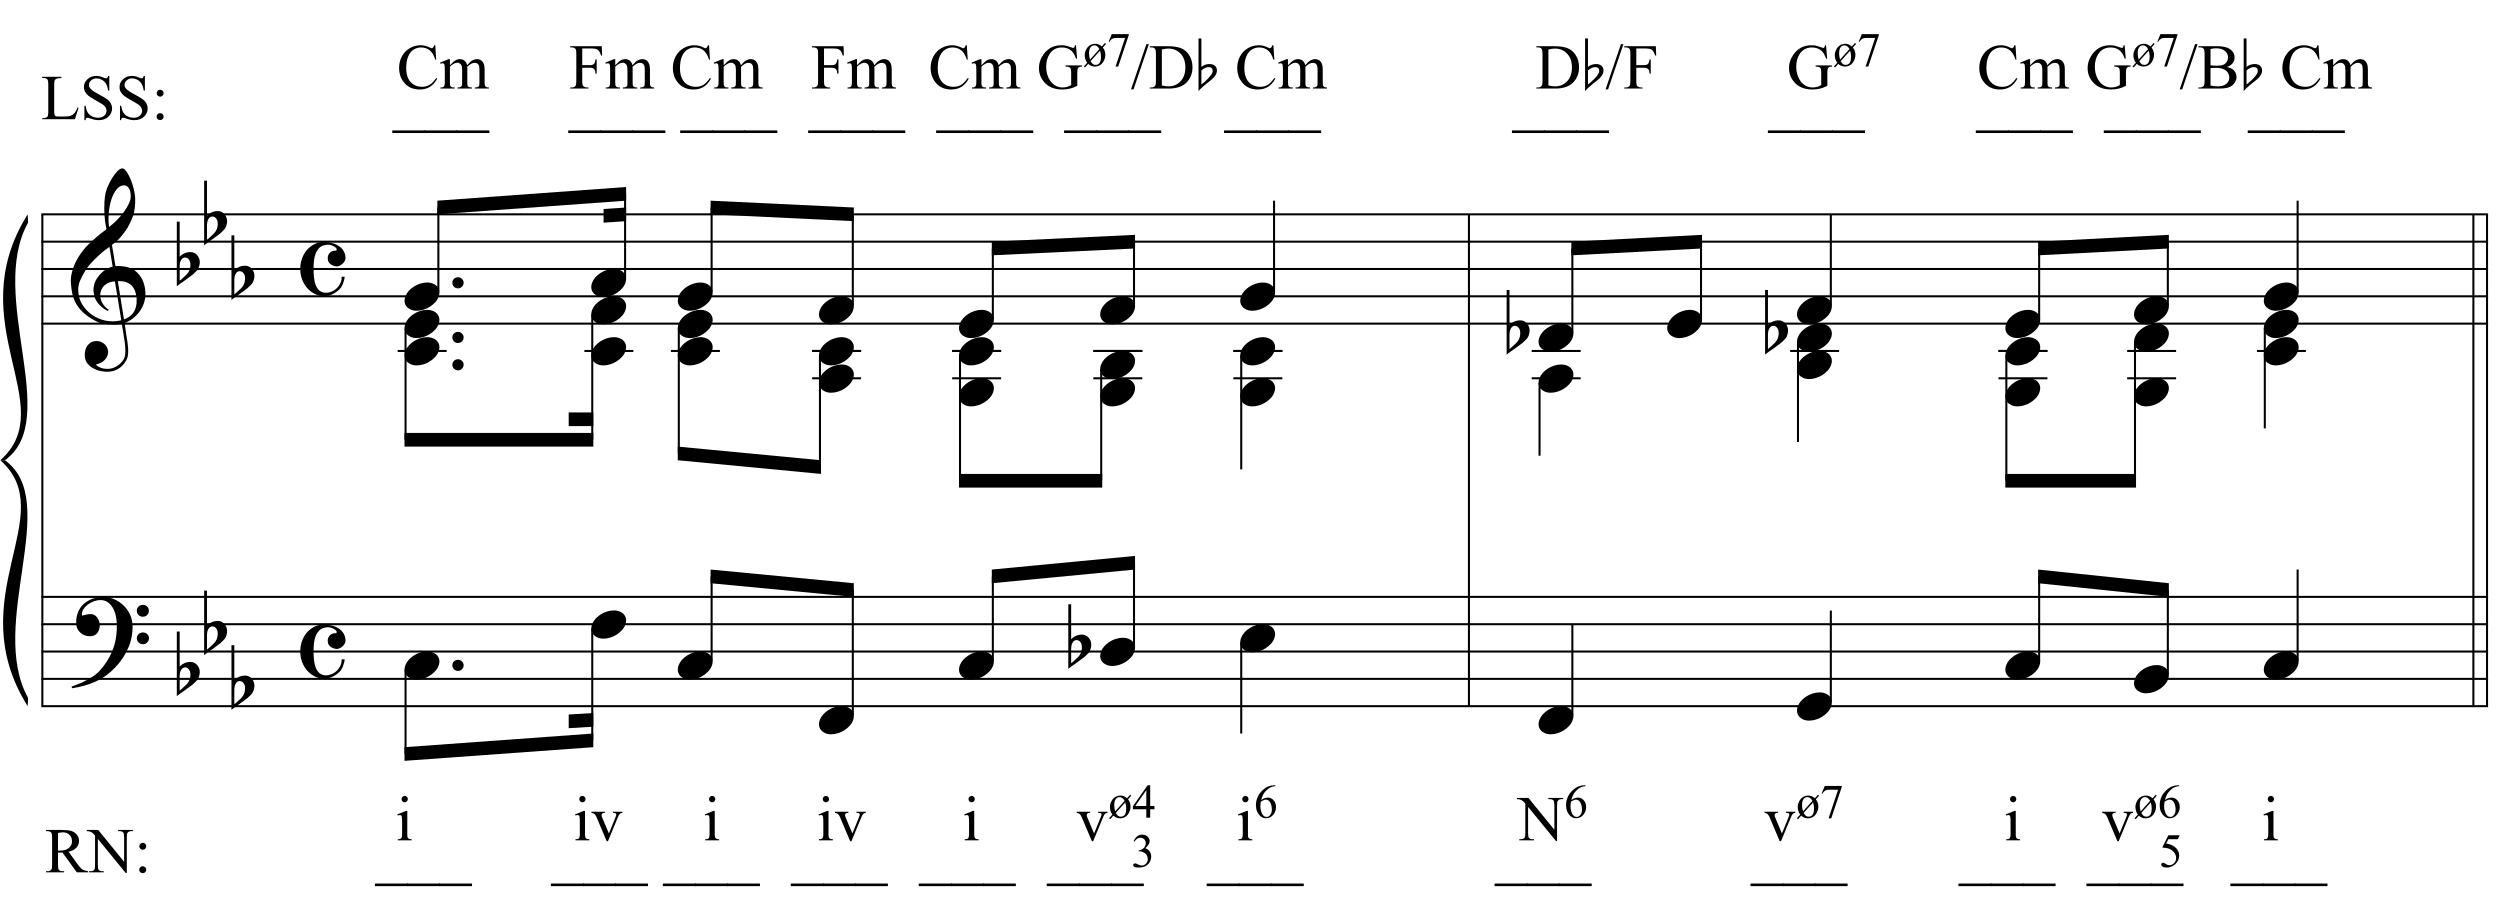 <?xml version="1.0" encoding="UTF-8"?>
<svg xmlns="http://www.w3.org/2000/svg" xmlns:xlink="http://www.w3.org/1999/xlink" width="422pt" height="153pt" viewBox="0 0 422 153" version="1.1">
<defs>
<g>
<symbol overflow="visible" id="glyph0-0">
<path style="stroke:none;" d=""/>
</symbol>
<symbol overflow="visible" id="glyph0-1">
<path style="stroke:none;" d="M 8.594 4.656 C 8.25 4.719 7.883 4.754 7.5 4.766 C 7.113 4.773 6.734 4.766 6.359 4.734 C 5.992 4.703 5.656 4.656 5.344 4.594 C 5.031 4.539 4.773 4.469 4.578 4.375 C 3.629 3.914 2.863 3.43 2.281 2.922 C 1.695 2.41 1.242 1.879 0.922 1.328 C 0.598 0.773 0.375 0.207 0.25 -0.375 C 0.125 -0.957 0.039 -1.547 0 -2.141 C -0.051 -2.773 0.004 -3.41 0.172 -4.047 C 0.336 -4.691 0.566 -5.305 0.859 -5.891 C 1.148 -6.473 1.484 -7.008 1.859 -7.5 C 2.234 -8 2.609 -8.43 2.984 -8.797 C 3.43 -9.211 3.895 -9.629 4.375 -10.047 C 4.863 -10.461 5.398 -10.883 5.984 -11.312 C 5.961 -11.469 5.941 -11.609 5.922 -11.734 C 5.91 -11.859 5.891 -11.984 5.859 -12.109 C 5.836 -12.242 5.812 -12.391 5.781 -12.547 C 5.75 -12.703 5.727 -12.898 5.719 -13.141 C 5.719 -13.234 5.703 -13.41 5.672 -13.672 C 5.648 -13.941 5.633 -14.266 5.625 -14.641 C 5.625 -15.016 5.633 -15.441 5.656 -15.922 C 5.688 -16.398 5.75 -16.898 5.844 -17.422 C 5.906 -17.723 6.035 -18.109 6.234 -18.578 C 6.441 -19.055 6.68 -19.516 6.953 -19.953 C 7.234 -20.398 7.523 -20.785 7.828 -21.109 C 8.141 -21.43 8.43 -21.594 8.703 -21.594 C 8.836 -21.594 8.984 -21.508 9.141 -21.344 C 9.305 -21.176 9.469 -20.953 9.625 -20.672 C 9.781 -20.398 9.93 -20.086 10.078 -19.734 C 10.223 -19.379 10.348 -19.02 10.453 -18.656 C 10.566 -18.289 10.656 -17.926 10.719 -17.562 C 10.789 -17.207 10.832 -16.895 10.844 -16.625 C 10.863 -15.988 10.844 -15.426 10.781 -14.938 C 10.719 -14.445 10.625 -14.008 10.5 -13.625 C 10.375 -13.238 10.227 -12.879 10.062 -12.547 C 9.895 -12.223 9.723 -11.895 9.547 -11.562 C 9.348 -11.238 9.145 -10.945 8.938 -10.688 C 8.738 -10.438 8.535 -10.18 8.328 -9.922 C 8.098 -9.648 7.863 -9.426 7.625 -9.25 C 7.383 -9.07 7.148 -8.879 6.922 -8.672 C 7.035 -8.047 7.133 -7.477 7.219 -6.969 C 7.25 -6.75 7.281 -6.535 7.312 -6.328 C 7.352 -6.117 7.383 -5.926 7.406 -5.75 C 7.438 -5.57 7.461 -5.422 7.484 -5.297 C 7.516 -5.18 7.531 -5.113 7.531 -5.094 C 7.82 -5.125 8.125 -5.125 8.438 -5.094 C 8.75 -5.07 9.051 -5.031 9.344 -4.969 C 9.633 -4.906 9.895 -4.82 10.125 -4.719 C 10.352 -4.625 10.535 -4.535 10.672 -4.453 C 11.328 -3.953 11.797 -3.383 12.078 -2.75 C 12.359 -2.125 12.52 -1.477 12.562 -0.812 C 12.602 -0.289 12.562 0.227 12.438 0.75 C 12.312 1.27 12.102 1.766 11.812 2.234 C 11.531 2.711 11.156 3.148 10.688 3.547 C 10.227 3.941 9.688 4.266 9.062 4.516 C 9.133 5.023 9.203 5.492 9.266 5.922 C 9.328 6.297 9.379 6.656 9.422 7 C 9.473 7.352 9.516 7.598 9.547 7.734 C 9.648 8.473 9.688 9.078 9.656 9.547 C 9.633 10.023 9.547 10.41 9.391 10.703 C 9.254 10.953 9.098 11.191 8.922 11.422 C 8.742 11.648 8.531 11.859 8.281 12.047 C 8.039 12.234 7.754 12.391 7.422 12.516 C 7.098 12.641 6.727 12.711 6.312 12.734 C 5.988 12.754 5.602 12.723 5.156 12.641 C 4.719 12.566 4.297 12.426 3.891 12.219 C 3.484 12.02 3.133 11.75 2.844 11.406 C 2.551 11.062 2.383 10.633 2.344 10.125 C 2.32 9.832 2.336 9.535 2.391 9.234 C 2.453 8.93 2.562 8.66 2.719 8.422 C 2.875 8.18 3.078 7.977 3.328 7.812 C 3.578 7.656 3.891 7.566 4.266 7.547 C 4.484 7.535 4.707 7.566 4.938 7.641 C 5.164 7.723 5.379 7.836 5.578 7.984 C 5.773 8.141 5.93 8.328 6.047 8.547 C 6.172 8.766 6.25 9.004 6.281 9.266 C 6.312 9.723 6.164 10.16 5.844 10.578 C 5.531 11.004 4.988 11.32 4.219 11.531 C 4.344 11.707 4.578 11.867 4.922 12.016 C 5.266 12.172 5.695 12.25 6.219 12.25 C 6.758 12.25 7.281 12.086 7.781 11.766 C 8.281 11.453 8.664 11.055 8.938 10.578 C 9.102 10.254 9.188 9.836 9.188 9.328 C 9.188 8.816 9.156 8.301 9.094 7.781 C 9.07 7.695 9.035 7.484 8.984 7.141 C 8.93 6.805 8.879 6.457 8.828 6.094 C 8.766 5.656 8.688 5.176 8.594 4.656 Z M 8.984 -18.734 C 8.504 -18.734 8.082 -18.508 7.719 -18.062 C 7.352 -17.613 7.055 -17.039 6.828 -16.344 C 6.609 -15.656 6.461 -14.898 6.391 -14.078 C 6.316 -13.254 6.332 -12.461 6.438 -11.703 C 6.844 -12.004 7.266 -12.375 7.703 -12.812 C 8.148 -13.25 8.555 -13.711 8.922 -14.203 C 9.285 -14.703 9.582 -15.203 9.812 -15.703 C 10.039 -16.203 10.133 -16.68 10.094 -17.141 C 10.082 -17.285 10.055 -17.453 10.016 -17.641 C 9.984 -17.828 9.922 -18 9.828 -18.156 C 9.742 -18.312 9.633 -18.445 9.5 -18.562 C 9.363 -18.676 9.191 -18.734 8.984 -18.734 Z M 8.953 3.891 C 9.484 3.703 9.895 3.461 10.188 3.172 C 10.477 2.879 10.691 2.562 10.828 2.219 C 10.973 1.875 11.055 1.531 11.078 1.188 C 11.098 0.844 11.102 0.535 11.094 0.266 C 11.062 0.035 11.004 -0.238 10.922 -0.562 C 10.848 -0.895 10.703 -1.219 10.484 -1.531 C 10.266 -1.844 9.953 -2.098 9.547 -2.297 C 9.141 -2.504 8.598 -2.586 7.922 -2.547 Z M 7.438 -2.516 C 6.938 -2.484 6.52 -2.379 6.188 -2.203 C 5.863 -2.023 5.602 -1.812 5.406 -1.562 C 5.219 -1.312 5.086 -1.039 5.016 -0.75 C 4.953 -0.469 4.93 -0.219 4.953 0 C 4.961 0.219 5.008 0.441 5.094 0.672 C 5.176 0.91 5.285 1.129 5.422 1.328 C 5.566 1.535 5.723 1.723 5.891 1.891 C 6.055 2.055 6.227 2.18 6.406 2.266 C 6.375 2.297 6.348 2.316 6.328 2.328 C 6.316 2.348 6.301 2.375 6.281 2.406 C 6.25 2.426 6.227 2.445 6.219 2.469 C 5.832 2.289 5.492 2.07 5.203 1.812 C 4.922 1.562 4.738 1.379 4.656 1.266 C 4.52 1.086 4.398 0.922 4.297 0.766 C 4.203 0.617 4.125 0.461 4.062 0.297 C 4 0.141 3.945 -0.035 3.906 -0.234 C 3.863 -0.43 3.832 -0.664 3.812 -0.938 C 3.789 -1.195 3.812 -1.473 3.875 -1.766 C 3.938 -2.055 4.035 -2.348 4.172 -2.641 C 4.316 -2.93 4.504 -3.211 4.734 -3.484 C 4.961 -3.766 5.227 -4.031 5.531 -4.281 C 5.695 -4.406 5.844 -4.504 5.969 -4.578 C 6.094 -4.648 6.211 -4.711 6.328 -4.766 C 6.441 -4.828 6.555 -4.875 6.672 -4.906 C 6.785 -4.938 6.91 -4.969 7.047 -5 L 6.5 -8.344 C 6.352 -8.258 6.113 -8.086 5.781 -7.828 C 5.445 -7.566 5.082 -7.254 4.688 -6.891 C 4.289 -6.535 3.898 -6.148 3.516 -5.734 C 3.129 -5.328 2.812 -4.938 2.562 -4.562 C 2.125 -3.852 1.781 -3.203 1.531 -2.609 C 1.281 -2.023 1.188 -1.391 1.25 -0.703 C 1.301 0.078 1.539 0.801 1.969 1.469 C 2.395 2.133 2.938 2.695 3.594 3.156 C 4.258 3.613 5.016 3.93 5.859 4.109 C 6.711 4.285 7.594 4.266 8.5 4.047 C 8.312 2.828 8.133 1.738 7.969 0.781 C 7.895 0.375 7.828 -0.023 7.766 -0.422 C 7.703 -0.816 7.645 -1.164 7.594 -1.469 C 7.539 -1.781 7.5 -2.031 7.469 -2.219 C 7.445 -2.414 7.438 -2.516 7.438 -2.516 Z M 7.438 -2.516 "/>
</symbol>
<symbol overflow="visible" id="glyph0-2">
<path style="stroke:none;" d="M 9.266 4.828 C 9.148 5.035 9.039 5.227 8.938 5.406 C 8.832 5.582 8.723 5.75 8.609 5.906 C 8.504 6.062 8.391 6.219 8.266 6.375 C 8.141 6.531 8 6.703 7.844 6.891 C 7.688 7.066 7.535 7.227 7.391 7.375 C 7.242 7.531 7.098 7.676 6.953 7.812 C 6.816 7.945 6.672 8.078 6.516 8.203 C 6.359 8.328 6.18 8.469 5.984 8.625 C 5.734 8.801 5.5 8.957 5.281 9.094 C 5.07 9.227 4.859 9.348 4.641 9.453 C 4.422 9.566 4.191 9.672 3.953 9.766 C 3.723 9.859 3.469 9.961 3.188 10.078 C 2.906 10.18 2.594 10.281 2.25 10.375 C 1.914 10.469 1.598 10.547 1.297 10.609 C 0.93 10.68 0.57 10.75 0.219 10.812 L 0.094 10.531 C 0.664 10.332 1.242 10.109 1.828 9.859 C 2.305 9.629 2.812 9.359 3.344 9.047 C 3.883 8.734 4.352 8.375 4.75 7.969 C 5.738 6.914 6.488 5.75 7 4.469 C 7.52 3.195 7.77 1.75 7.75 0.125 C 7.75 -0.238 7.707 -0.66 7.625 -1.141 C 7.551 -1.617 7.41 -2.07 7.203 -2.5 C 7.004 -2.938 6.723 -3.305 6.359 -3.609 C 5.992 -3.922 5.523 -4.078 4.953 -4.078 C 4.617 -4.078 4.266 -4.008 3.891 -3.875 C 3.516 -3.738 3.172 -3.555 2.859 -3.328 C 2.555 -3.098 2.305 -2.828 2.109 -2.516 C 1.91 -2.203 1.828 -1.867 1.859 -1.516 C 1.867 -1.461 1.906 -1.445 1.969 -1.469 C 2.039 -1.488 2.141 -1.516 2.266 -1.547 C 2.398 -1.586 2.562 -1.625 2.75 -1.656 C 2.945 -1.695 3.176 -1.711 3.438 -1.703 C 3.707 -1.68 3.938 -1.594 4.125 -1.438 C 4.32 -1.289 4.484 -1.098 4.609 -0.859 C 4.734 -0.629 4.812 -0.375 4.844 -0.094 C 4.883 0.176 4.875 0.441 4.812 0.703 C 4.719 1.109 4.535 1.43 4.266 1.672 C 4.004 1.91 3.641 2.031 3.172 2.031 C 2.879 2.031 2.594 1.977 2.312 1.875 C 2.039 1.77 1.797 1.617 1.578 1.422 C 1.367 1.234 1.203 1 1.078 0.719 C 0.953 0.445 0.891 0.133 0.891 -0.219 C 0.879 -0.75 0.938 -1.219 1.062 -1.625 C 1.188 -2.031 1.344 -2.379 1.531 -2.672 C 1.727 -2.973 1.93 -3.219 2.141 -3.406 C 2.359 -3.594 2.562 -3.742 2.75 -3.859 C 3.207 -4.141 3.664 -4.332 4.125 -4.438 C 4.594 -4.539 5.039 -4.598 5.469 -4.609 C 5.926 -4.609 6.391 -4.531 6.859 -4.375 C 7.336 -4.227 7.785 -4.008 8.203 -3.719 C 8.629 -3.426 9.004 -3.078 9.328 -2.672 C 9.66 -2.273 9.914 -1.832 10.094 -1.344 C 10.301 -0.789 10.406 -0.207 10.406 0.406 C 10.414 1.031 10.344 1.707 10.188 2.438 C 10.133 2.688 10.078 2.906 10.016 3.094 C 9.953 3.289 9.883 3.484 9.812 3.672 C 9.738 3.859 9.656 4.039 9.562 4.219 C 9.469 4.406 9.367 4.609 9.266 4.828 Z M 11.125 -2.266 C 11.113 -2.547 11.207 -2.781 11.406 -2.969 C 11.602 -3.164 11.844 -3.266 12.125 -3.266 C 12.406 -3.273 12.645 -3.188 12.844 -3 C 13.051 -2.82 13.156 -2.594 13.156 -2.312 C 13.164 -2.02 13.07 -1.77 12.875 -1.562 C 12.676 -1.363 12.438 -1.266 12.156 -1.266 C 11.875 -1.254 11.629 -1.348 11.422 -1.547 C 11.223 -1.742 11.125 -1.984 11.125 -2.266 Z M 11.125 2.375 C 11.125 2.094 11.223 1.859 11.422 1.672 C 11.617 1.492 11.859 1.398 12.141 1.391 C 12.422 1.391 12.66 1.477 12.859 1.656 C 13.066 1.832 13.172 2.062 13.172 2.344 C 13.18 2.625 13.086 2.863 12.891 3.062 C 12.703 3.27 12.461 3.375 12.172 3.375 C 11.891 3.383 11.645 3.289 11.438 3.094 C 11.238 2.906 11.133 2.664 11.125 2.375 Z M 11.125 2.375 "/>
</symbol>
<symbol overflow="visible" id="glyph0-3">
<path style="stroke:none;" d="M 0.484 -6.531 L 0.484 -2.078 C 0.648 -2.242 0.805 -2.375 0.953 -2.469 C 1.109 -2.57 1.254 -2.648 1.391 -2.703 C 1.523 -2.754 1.664 -2.789 1.812 -2.812 C 1.969 -2.844 2.145 -2.859 2.344 -2.859 C 2.57 -2.859 2.781 -2.805 2.969 -2.703 C 3.156 -2.609 3.316 -2.477 3.453 -2.312 C 3.586 -2.156 3.691 -1.977 3.766 -1.781 C 3.836 -1.594 3.875 -1.406 3.875 -1.219 C 3.883 -1.02 3.863 -0.82 3.812 -0.625 C 3.77 -0.438 3.711 -0.266 3.641 -0.109 C 3.547 0.098 3.406 0.281 3.219 0.438 C 3.039 0.602 2.879 0.758 2.734 0.906 C 2.68 0.957 2.57 1.039 2.406 1.156 C 2.25 1.281 2.066 1.414 1.859 1.562 C 1.66 1.719 1.453 1.867 1.234 2.016 C 1.016 2.172 0.812 2.312 0.625 2.438 C 0.438 2.57 0.285 2.688 0.172 2.781 C 0.055 2.875 0 2.922 0 2.922 L 0 -7.984 L 0.484 -7.984 Z M 1.969 -1.672 C 1.906 -1.754 1.82 -1.816 1.719 -1.859 C 1.613 -1.91 1.5 -1.938 1.375 -1.938 C 1.258 -1.938 1.141 -1.898 1.016 -1.828 C 0.891 -1.754 0.781 -1.625 0.688 -1.438 C 0.562 -1.207 0.492 -0.914 0.484 -0.562 C 0.484 -0.207 0.484 0.109 0.484 0.391 L 0.484 1.969 C 0.484 1.969 0.52 1.941 0.594 1.891 C 0.664 1.836 0.754 1.766 0.859 1.672 C 0.961 1.578 1.07 1.473 1.188 1.359 C 1.301 1.254 1.41 1.156 1.516 1.062 C 1.68 0.906 1.828 0.734 1.953 0.547 C 2.078 0.367 2.172 0.141 2.234 -0.141 C 2.305 -0.43 2.32 -0.711 2.281 -0.984 C 2.25 -1.254 2.145 -1.484 1.969 -1.672 Z M 1.969 -1.672 "/>
</symbol>
<symbol overflow="visible" id="glyph0-4">
<path style="stroke:none;" d="M 4.062 -4.562 C 4.551 -4.562 5.016 -4.5 5.453 -4.375 C 5.898 -4.258 6.289 -4.086 6.625 -3.859 C 6.957 -3.641 7.223 -3.352 7.422 -3 C 7.617 -2.656 7.719 -2.266 7.719 -1.828 C 7.719 -1.641 7.664 -1.461 7.562 -1.297 C 7.469 -1.129 7.344 -0.984 7.188 -0.859 C 7.039 -0.734 6.883 -0.629 6.719 -0.547 C 6.562 -0.473 6.422 -0.438 6.297 -0.438 C 6.172 -0.438 6.02 -0.457 5.844 -0.5 C 5.664 -0.551 5.492 -0.625 5.328 -0.719 C 5.16 -0.82 5.016 -0.961 4.891 -1.141 C 4.773 -1.316 4.719 -1.547 4.719 -1.828 C 4.719 -2.18 4.832 -2.477 5.062 -2.719 C 5.289 -2.957 5.566 -3.078 5.891 -3.078 C 6.109 -3.078 6.223 -3.129 6.234 -3.234 C 6.242 -3.336 6.211 -3.438 6.141 -3.531 C 5.93 -3.738 5.648 -3.898 5.297 -4.016 C 4.953 -4.129 4.551 -4.125 4.094 -4 C 3.727 -3.906 3.43 -3.727 3.203 -3.469 C 2.973 -3.207 2.789 -2.898 2.656 -2.547 C 2.531 -2.191 2.441 -1.797 2.391 -1.359 C 2.348 -0.922 2.328 -0.473 2.328 -0.016 C 2.328 0.484 2.352 0.977 2.406 1.469 C 2.457 1.957 2.562 2.391 2.719 2.766 C 2.875 3.148 3.086 3.453 3.359 3.672 C 3.641 3.898 4.004 4.016 4.453 4.016 C 4.754 4.016 5.066 3.945 5.391 3.812 C 5.711 3.676 6 3.488 6.25 3.25 C 6.5 3.008 6.703 2.723 6.859 2.391 C 7.016 2.066 7.082 1.707 7.062 1.312 L 7.578 1.312 C 7.578 1.438 7.555 1.582 7.516 1.75 C 7.473 1.926 7.422 2.102 7.359 2.281 C 7.305 2.457 7.238 2.625 7.156 2.781 C 7.082 2.945 7.008 3.078 6.938 3.172 C 6.781 3.367 6.594 3.551 6.375 3.719 C 6.156 3.895 5.926 4.047 5.688 4.172 C 5.445 4.305 5.203 4.41 4.953 4.484 C 4.703 4.555 4.469 4.594 4.25 4.594 C 3.633 4.594 3.07 4.469 2.562 4.219 C 2.051 3.969 1.609 3.629 1.234 3.203 C 0.867 2.773 0.582 2.281 0.375 1.719 C 0.176 1.164 0.078 0.586 0.078 -0.016 C 0.078 -0.609 0.172 -1.176 0.359 -1.719 C 0.547 -2.27 0.816 -2.754 1.172 -3.172 C 1.523 -3.586 1.945 -3.922 2.438 -4.172 C 2.926 -4.43 3.469 -4.562 4.062 -4.562 Z M 4.062 -4.562 "/>
</symbol>
<symbol overflow="visible" id="glyph0-5">
<path style="stroke:none;" d="M 0.578 -0.375 C 0.578 -0.625 0.664 -0.836 0.844 -1.016 C 1.031 -1.203 1.258 -1.297 1.531 -1.297 C 1.801 -1.297 2.023 -1.203 2.203 -1.016 C 2.391 -0.836 2.484 -0.625 2.484 -0.375 C 2.484 -0.113 2.391 0.109 2.203 0.297 C 2.023 0.484 1.801 0.578 1.531 0.578 C 1.258 0.578 1.031 0.484 0.844 0.297 C 0.664 0.109 0.578 -0.113 0.578 -0.375 Z M 0.578 -0.375 "/>
</symbol>
<symbol overflow="visible" id="glyph0-6">
<path style="stroke:none;" d="M 0.141 0.016 C 0.266 -0.316 0.453 -0.625 0.703 -0.906 C 0.961 -1.188 1.254 -1.43 1.578 -1.641 C 1.91 -1.859 2.27 -2.023 2.656 -2.141 C 3.039 -2.266 3.426 -2.328 3.812 -2.328 C 4.207 -2.328 4.551 -2.258 4.844 -2.125 C 5.145 -2 5.379 -1.828 5.547 -1.609 C 5.723 -1.398 5.832 -1.148 5.875 -0.859 C 5.914 -0.566 5.875 -0.254 5.75 0.078 C 5.633 0.41 5.445 0.719 5.188 1 C 4.926 1.289 4.629 1.539 4.297 1.75 C 3.961 1.969 3.602 2.133 3.219 2.25 C 2.832 2.375 2.445 2.438 2.062 2.438 C 1.664 2.438 1.32 2.367 1.031 2.234 C 0.75 2.109 0.52 1.938 0.344 1.719 C 0.164 1.5 0.055 1.242 0.016 0.953 C -0.016 0.66 0.023 0.348 0.141 0.016 Z M 0.141 0.016 "/>
</symbol>
<symbol overflow="visible" id="glyph1-0">
<path style="stroke:none;" d="M 1.5 0 L 1.5 -6.75 L 6.891 -6.75 L 6.891 0 Z M 1.672 -0.172 L 6.734 -0.172 L 6.734 -6.578 L 1.672 -6.578 Z M 1.672 -0.172 "/>
</symbol>
<symbol overflow="visible" id="glyph1-1">
<path style="stroke:none;" d="M 6.188 -1.984 L 6.359 -1.938 L 5.75 0 L 0.219 0 L 0.219 -0.188 L 0.484 -0.188 C 0.785 -0.188 1.004 -0.285 1.141 -0.484 C 1.211 -0.598 1.25 -0.859 1.25 -1.266 L 1.25 -5.891 C 1.25 -6.328 1.195 -6.602 1.094 -6.719 C 0.957 -6.875 0.754 -6.953 0.484 -6.953 L 0.219 -6.953 L 0.219 -7.156 L 3.453 -7.156 L 3.453 -6.953 C 3.078 -6.953 2.812 -6.914 2.656 -6.844 C 2.5 -6.77 2.391 -6.676 2.328 -6.562 C 2.273 -6.457 2.25 -6.191 2.25 -5.766 L 2.25 -1.266 C 2.25 -0.973 2.281 -0.773 2.344 -0.672 C 2.383 -0.598 2.445 -0.539 2.531 -0.5 C 2.625 -0.469 2.898 -0.453 3.359 -0.453 L 3.875 -0.453 C 4.426 -0.453 4.812 -0.492 5.031 -0.578 C 5.25 -0.66 5.453 -0.801 5.641 -1 C 5.828 -1.207 6.008 -1.535 6.188 -1.984 Z M 6.188 -1.984 "/>
</symbol>
<symbol overflow="visible" id="glyph1-2">
<path style="stroke:none;" d="M 4.953 -7.312 L 4.953 -4.844 L 4.75 -4.844 C 4.688 -5.312 4.57 -5.688 4.406 -5.969 C 4.25 -6.25 4.02 -6.473 3.719 -6.641 C 3.414 -6.805 3.102 -6.891 2.781 -6.891 C 2.414 -6.891 2.113 -6.773 1.875 -6.547 C 1.633 -6.328 1.516 -6.078 1.516 -5.797 C 1.516 -5.578 1.586 -5.379 1.734 -5.203 C 1.953 -4.93 2.473 -4.578 3.297 -4.141 C 3.961 -3.785 4.414 -3.508 4.656 -3.312 C 4.906 -3.125 5.094 -2.898 5.219 -2.641 C 5.352 -2.379 5.422 -2.109 5.422 -1.828 C 5.422 -1.285 5.211 -0.816 4.797 -0.422 C 4.379 -0.035 3.836 0.156 3.172 0.156 C 2.961 0.156 2.77 0.141 2.594 0.109 C 2.477 0.098 2.25 0.035 1.906 -0.078 C 1.562 -0.191 1.348 -0.25 1.266 -0.25 C 1.172 -0.25 1.098 -0.219 1.047 -0.156 C 0.992 -0.102 0.957 0 0.938 0.156 L 0.75 0.156 L 0.75 -2.281 L 0.938 -2.281 C 1.031 -1.77 1.156 -1.383 1.312 -1.125 C 1.469 -0.875 1.703 -0.664 2.016 -0.5 C 2.336 -0.332 2.688 -0.25 3.062 -0.25 C 3.5 -0.25 3.844 -0.363 4.094 -0.594 C 4.352 -0.82 4.484 -1.098 4.484 -1.422 C 4.484 -1.598 4.438 -1.773 4.344 -1.953 C 4.25 -2.129 4.098 -2.297 3.891 -2.453 C 3.754 -2.555 3.379 -2.781 2.766 -3.125 C 2.148 -3.469 1.711 -3.738 1.453 -3.938 C 1.203 -4.145 1.008 -4.367 0.875 -4.609 C 0.738 -4.859 0.672 -5.133 0.672 -5.438 C 0.672 -5.945 0.867 -6.383 1.266 -6.75 C 1.66 -7.125 2.16 -7.312 2.766 -7.312 C 3.148 -7.312 3.551 -7.219 3.969 -7.031 C 4.164 -6.945 4.305 -6.906 4.391 -6.906 C 4.484 -6.906 4.555 -6.93 4.609 -6.984 C 4.672 -7.035 4.719 -7.145 4.75 -7.312 Z M 4.953 -7.312 "/>
</symbol>
<symbol overflow="visible" id="glyph1-3">
<path style="stroke:none;" d="M 1.531 -4.984 C 1.688 -4.984 1.82 -4.926 1.938 -4.812 C 2.051 -4.695 2.109 -4.555 2.109 -4.391 C 2.109 -4.234 2.051 -4.098 1.938 -3.984 C 1.82 -3.867 1.688 -3.812 1.531 -3.812 C 1.363 -3.812 1.223 -3.867 1.109 -3.984 C 0.992 -4.098 0.938 -4.234 0.938 -4.391 C 0.938 -4.555 0.992 -4.695 1.109 -4.812 C 1.223 -4.926 1.363 -4.984 1.531 -4.984 Z M 1.516 -1.031 C 1.68 -1.031 1.82 -0.973 1.938 -0.859 C 2.051 -0.742 2.109 -0.602 2.109 -0.438 C 2.109 -0.27 2.047 -0.129 1.922 -0.016 C 1.805 0.086 1.672 0.141 1.516 0.141 C 1.348 0.141 1.207 0.086 1.094 -0.016 C 0.977 -0.129 0.922 -0.27 0.922 -0.438 C 0.922 -0.602 0.977 -0.742 1.094 -0.859 C 1.207 -0.973 1.348 -1.031 1.516 -1.031 Z M 1.516 -1.031 "/>
</symbol>
<symbol overflow="visible" id="glyph1-4">
<path style="stroke:none;" d=""/>
</symbol>
<symbol overflow="visible" id="glyph1-5">
<path style="stroke:none;" d="M 5.5 2.328 L -0.094 2.328 L -0.094 1.891 L 5.5 1.891 Z M 5.5 2.328 "/>
</symbol>
<symbol overflow="visible" id="glyph1-6">
<path style="stroke:none;" d="M 7.297 0 L 5.391 0 L 2.969 -3.344 C 2.789 -3.332 2.645 -3.328 2.531 -3.328 C 2.488 -3.328 2.438 -3.328 2.375 -3.328 C 2.32 -3.336 2.27 -3.344 2.219 -3.344 L 2.219 -1.266 C 2.219 -0.816 2.266 -0.535 2.359 -0.422 C 2.492 -0.266 2.695 -0.188 2.969 -0.188 L 3.25 -0.188 L 3.25 0 L 0.188 0 L 0.188 -0.188 L 0.453 -0.188 C 0.754 -0.188 0.973 -0.285 1.109 -0.484 C 1.18 -0.598 1.219 -0.859 1.219 -1.266 L 1.219 -5.891 C 1.219 -6.336 1.164 -6.613 1.062 -6.719 C 0.926 -6.875 0.723 -6.953 0.453 -6.953 L 0.188 -6.953 L 0.188 -7.156 L 2.781 -7.156 C 3.539 -7.156 4.102 -7.098 4.469 -6.984 C 4.832 -6.867 5.141 -6.66 5.391 -6.359 C 5.641 -6.066 5.766 -5.719 5.766 -5.312 C 5.766 -4.875 5.617 -4.492 5.328 -4.172 C 5.047 -3.848 4.602 -3.617 4 -3.484 L 5.484 -1.422 C 5.816 -0.953 6.102 -0.641 6.344 -0.484 C 6.594 -0.336 6.91 -0.238 7.297 -0.188 Z M 2.219 -3.672 C 2.281 -3.672 2.336 -3.672 2.391 -3.672 C 2.441 -3.672 2.484 -3.672 2.516 -3.672 C 3.191 -3.672 3.703 -3.816 4.047 -4.109 C 4.398 -4.41 4.578 -4.785 4.578 -5.234 C 4.578 -5.68 4.438 -6.047 4.156 -6.328 C 3.875 -6.609 3.504 -6.75 3.047 -6.75 C 2.836 -6.75 2.562 -6.711 2.219 -6.641 Z M 2.219 -3.672 "/>
</symbol>
<symbol overflow="visible" id="glyph1-7">
<path style="stroke:none;" d="M -0.141 -7.156 L 1.797 -7.156 L 6.172 -1.781 L 6.172 -5.906 C 6.172 -6.344 6.117 -6.617 6.016 -6.734 C 5.891 -6.879 5.688 -6.953 5.406 -6.953 L 5.156 -6.953 L 5.156 -7.156 L 7.641 -7.156 L 7.641 -6.953 L 7.391 -6.953 C 7.086 -6.953 6.875 -6.859 6.75 -6.672 C 6.664 -6.566 6.625 -6.312 6.625 -5.906 L 6.625 0.109 L 6.438 0.109 L 1.734 -5.641 L 1.734 -1.234 C 1.734 -0.797 1.781 -0.523 1.875 -0.422 C 2.008 -0.266 2.211 -0.188 2.484 -0.188 L 2.734 -0.188 L 2.734 0 L 0.25 0 L 0.25 -0.188 L 0.5 -0.188 C 0.801 -0.188 1.02 -0.281 1.156 -0.469 C 1.227 -0.582 1.266 -0.836 1.266 -1.234 L 1.266 -6.203 C 1.055 -6.453 0.895 -6.613 0.781 -6.688 C 0.676 -6.77 0.523 -6.844 0.328 -6.906 C 0.223 -6.938 0.066 -6.953 -0.141 -6.953 Z M -0.141 -7.156 "/>
</symbol>
<symbol overflow="visible" id="glyph1-8">
<path style="stroke:none;" d="M 6.5 -7.312 L 6.656 -4.875 L 6.5 -4.875 C 6.281 -5.602 5.969 -6.129 5.562 -6.453 C 5.156 -6.773 4.672 -6.938 4.109 -6.938 C 3.641 -6.938 3.211 -6.812 2.828 -6.562 C 2.441 -6.32 2.141 -5.938 1.922 -5.406 C 1.703 -4.883 1.594 -4.234 1.594 -3.453 C 1.594 -2.805 1.695 -2.242 1.906 -1.766 C 2.113 -1.297 2.426 -0.93 2.844 -0.672 C 3.258 -0.422 3.734 -0.297 4.266 -0.297 C 4.723 -0.297 5.129 -0.395 5.484 -0.594 C 5.848 -0.789 6.238 -1.188 6.656 -1.781 L 6.828 -1.672 C 6.473 -1.035 6.055 -0.57 5.578 -0.281 C 5.098 0.008 4.531 0.156 3.875 0.156 C 2.688 0.156 1.77 -0.281 1.125 -1.156 C 0.633 -1.812 0.391 -2.582 0.391 -3.469 C 0.391 -4.176 0.547 -4.828 0.859 -5.422 C 1.18 -6.023 1.625 -6.488 2.188 -6.812 C 2.75 -7.145 3.363 -7.312 4.031 -7.312 C 4.539 -7.312 5.051 -7.188 5.562 -6.938 C 5.707 -6.852 5.812 -6.812 5.875 -6.812 C 5.969 -6.812 6.051 -6.848 6.125 -6.922 C 6.207 -7.016 6.27 -7.145 6.312 -7.312 Z M 6.5 -7.312 "/>
</symbol>
<symbol overflow="visible" id="glyph1-9">
<path style="stroke:none;" d="M 1.766 -3.938 C 2.117 -4.289 2.328 -4.492 2.391 -4.547 C 2.547 -4.68 2.711 -4.785 2.891 -4.859 C 3.078 -4.93 3.266 -4.969 3.453 -4.969 C 3.754 -4.969 4.016 -4.879 4.234 -4.703 C 4.453 -4.523 4.598 -4.27 4.672 -3.938 C 5.023 -4.363 5.328 -4.641 5.578 -4.766 C 5.828 -4.898 6.086 -4.969 6.359 -4.969 C 6.609 -4.969 6.832 -4.898 7.031 -4.766 C 7.227 -4.641 7.383 -4.426 7.5 -4.125 C 7.582 -3.926 7.625 -3.609 7.625 -3.172 L 7.625 -1.094 C 7.625 -0.789 7.645 -0.582 7.688 -0.469 C 7.727 -0.395 7.797 -0.328 7.891 -0.266 C 7.984 -0.211 8.133 -0.188 8.344 -0.188 L 8.344 0 L 5.969 0 L 5.969 -0.188 L 6.062 -0.188 C 6.27 -0.188 6.43 -0.227 6.547 -0.312 C 6.629 -0.363 6.691 -0.453 6.734 -0.578 C 6.742 -0.641 6.75 -0.812 6.75 -1.094 L 6.75 -3.172 C 6.75 -3.566 6.703 -3.844 6.609 -4 C 6.473 -4.227 6.254 -4.344 5.953 -4.344 C 5.766 -4.344 5.578 -4.297 5.391 -4.203 C 5.203 -4.109 4.973 -3.938 4.703 -3.688 L 4.688 -3.625 L 4.703 -3.391 L 4.703 -1.094 C 4.703 -0.758 4.719 -0.551 4.75 -0.469 C 4.789 -0.395 4.863 -0.328 4.969 -0.266 C 5.07 -0.211 5.242 -0.188 5.484 -0.188 L 5.484 0 L 3.047 0 L 3.047 -0.188 C 3.316 -0.188 3.5 -0.219 3.594 -0.281 C 3.695 -0.344 3.77 -0.438 3.812 -0.562 C 3.82 -0.625 3.828 -0.801 3.828 -1.094 L 3.828 -3.172 C 3.828 -3.566 3.77 -3.848 3.656 -4.016 C 3.5 -4.242 3.285 -4.359 3.016 -4.359 C 2.816 -4.359 2.629 -4.305 2.453 -4.203 C 2.16 -4.047 1.93 -3.875 1.766 -3.688 L 1.766 -1.094 C 1.766 -0.77 1.785 -0.562 1.828 -0.469 C 1.879 -0.375 1.945 -0.301 2.031 -0.25 C 2.113 -0.207 2.289 -0.188 2.562 -0.188 L 2.562 0 L 0.172 0 L 0.172 -0.188 C 0.391 -0.188 0.539 -0.207 0.625 -0.25 C 0.719 -0.301 0.785 -0.379 0.828 -0.484 C 0.879 -0.586 0.906 -0.789 0.906 -1.094 L 0.906 -2.938 C 0.906 -3.469 0.891 -3.812 0.859 -3.969 C 0.828 -4.082 0.785 -4.16 0.734 -4.203 C 0.68 -4.242 0.609 -4.266 0.516 -4.266 C 0.422 -4.266 0.305 -4.238 0.172 -4.188 L 0.094 -4.375 L 1.547 -4.969 L 1.766 -4.969 Z M 1.766 -3.938 "/>
</symbol>
<symbol overflow="visible" id="glyph1-10">
<path style="stroke:none;" d="M 2.203 -6.766 L 2.203 -3.953 L 3.516 -3.953 C 3.805 -3.953 4.02 -4.016 4.156 -4.141 C 4.301 -4.273 4.395 -4.535 4.438 -4.922 L 4.641 -4.922 L 4.641 -2.516 L 4.438 -2.516 C 4.438 -2.785 4.398 -2.984 4.328 -3.109 C 4.266 -3.242 4.172 -3.344 4.047 -3.406 C 3.93 -3.477 3.754 -3.516 3.516 -3.516 L 2.203 -3.516 L 2.203 -1.266 C 2.203 -0.898 2.227 -0.66 2.281 -0.547 C 2.312 -0.461 2.383 -0.391 2.5 -0.328 C 2.656 -0.234 2.816 -0.188 2.984 -0.188 L 3.25 -0.188 L 3.25 0 L 0.172 0 L 0.172 -0.188 L 0.422 -0.188 C 0.723 -0.188 0.938 -0.273 1.062 -0.453 C 1.156 -0.566 1.203 -0.836 1.203 -1.266 L 1.203 -5.891 C 1.203 -6.242 1.176 -6.477 1.125 -6.594 C 1.094 -6.688 1.02 -6.766 0.906 -6.828 C 0.758 -6.91 0.598 -6.953 0.422 -6.953 L 0.172 -6.953 L 0.172 -7.156 L 5.5 -7.156 L 5.562 -5.578 L 5.375 -5.578 C 5.281 -5.91 5.172 -6.156 5.047 -6.312 C 4.93 -6.469 4.785 -6.582 4.609 -6.656 C 4.43 -6.727 4.156 -6.766 3.781 -6.766 Z M 2.203 -6.766 "/>
</symbol>
<symbol overflow="visible" id="glyph1-11">
<path style="stroke:none;" d="M 6.625 -7.312 L 6.812 -5.062 L 6.625 -5.062 C 6.438 -5.625 6.195 -6.047 5.906 -6.328 C 5.477 -6.734 4.93 -6.938 4.266 -6.938 C 3.359 -6.938 2.664 -6.578 2.188 -5.859 C 1.789 -5.254 1.594 -4.531 1.594 -3.688 C 1.594 -3.008 1.723 -2.391 1.984 -1.828 C 2.254 -1.266 2.598 -0.848 3.016 -0.578 C 3.441 -0.316 3.883 -0.188 4.344 -0.188 C 4.602 -0.188 4.852 -0.219 5.094 -0.281 C 5.344 -0.352 5.582 -0.457 5.812 -0.594 L 5.812 -2.656 C 5.812 -3.008 5.785 -3.242 5.734 -3.359 C 5.68 -3.473 5.598 -3.555 5.484 -3.609 C 5.367 -3.672 5.164 -3.703 4.875 -3.703 L 4.875 -3.906 L 7.641 -3.906 L 7.641 -3.703 L 7.516 -3.703 C 7.234 -3.703 7.047 -3.609 6.953 -3.422 C 6.879 -3.297 6.844 -3.039 6.844 -2.656 L 6.844 -0.469 C 6.438 -0.25 6.035 -0.094 5.641 0 C 5.254 0.102 4.816 0.156 4.328 0.156 C 2.953 0.156 1.906 -0.285 1.188 -1.172 C 0.645 -1.828 0.375 -2.594 0.375 -3.469 C 0.375 -4.094 0.523 -4.691 0.828 -5.266 C 1.191 -5.953 1.688 -6.484 2.312 -6.859 C 2.832 -7.16 3.453 -7.312 4.172 -7.312 C 4.43 -7.312 4.664 -7.289 4.875 -7.25 C 5.082 -7.207 5.383 -7.113 5.781 -6.969 C 5.977 -6.895 6.109 -6.859 6.172 -6.859 C 6.242 -6.859 6.301 -6.891 6.344 -6.953 C 6.395 -7.016 6.426 -7.133 6.438 -7.312 Z M 6.625 -7.312 "/>
</symbol>
<symbol overflow="visible" id="glyph1-12">
<path style="stroke:none;" d="M 3.031 -7.5 L 0.438 0.141 L 0.016 0.141 L 2.609 -7.5 Z M 3.031 -7.5 "/>
</symbol>
<symbol overflow="visible" id="glyph1-13">
<path style="stroke:none;" d="M 0.188 0 L 0.188 -0.188 L 0.453 -0.188 C 0.754 -0.188 0.969 -0.285 1.094 -0.484 C 1.176 -0.598 1.219 -0.859 1.219 -1.266 L 1.219 -5.891 C 1.219 -6.328 1.164 -6.602 1.062 -6.719 C 0.926 -6.875 0.723 -6.953 0.453 -6.953 L 0.188 -6.953 L 0.188 -7.156 L 3.094 -7.156 C 4.164 -7.156 4.977 -7.031 5.531 -6.781 C 6.094 -6.539 6.539 -6.133 6.875 -5.562 C 7.219 -5 7.391 -4.348 7.391 -3.609 C 7.391 -2.617 7.086 -1.789 6.484 -1.125 C 5.805 -0.375 4.77 0 3.375 0 Z M 2.219 -0.516 C 2.664 -0.422 3.039 -0.375 3.344 -0.375 C 4.164 -0.375 4.844 -0.66 5.375 -1.234 C 5.914 -1.805 6.188 -2.582 6.188 -3.562 C 6.188 -4.551 5.914 -5.328 5.375 -5.891 C 4.844 -6.461 4.156 -6.75 3.312 -6.75 C 2.988 -6.75 2.625 -6.695 2.219 -6.594 Z M 2.219 -0.516 "/>
</symbol>
<symbol overflow="visible" id="glyph1-14">
<path style="stroke:none;" d="M 4.984 -3.641 C 5.484 -3.535 5.852 -3.367 6.094 -3.141 C 6.438 -2.816 6.609 -2.422 6.609 -1.953 C 6.609 -1.598 6.492 -1.258 6.266 -0.938 C 6.047 -0.613 5.738 -0.375 5.344 -0.219 C 4.957 -0.07 4.359 0 3.547 0 L 0.172 0 L 0.172 -0.188 L 0.453 -0.188 C 0.742 -0.188 0.957 -0.285 1.094 -0.484 C 1.176 -0.609 1.219 -0.867 1.219 -1.266 L 1.219 -5.891 C 1.219 -6.328 1.164 -6.602 1.062 -6.719 C 0.926 -6.875 0.723 -6.953 0.453 -6.953 L 0.172 -6.953 L 0.172 -7.156 L 3.266 -7.156 C 3.848 -7.156 4.312 -7.109 4.656 -7.016 C 5.188 -6.891 5.586 -6.664 5.859 -6.344 C 6.141 -6.031 6.281 -5.66 6.281 -5.234 C 6.281 -4.879 6.172 -4.562 5.953 -4.281 C 5.734 -4 5.41 -3.785 4.984 -3.641 Z M 2.219 -3.938 C 2.352 -3.906 2.504 -3.883 2.672 -3.875 C 2.836 -3.863 3.02 -3.859 3.219 -3.859 C 3.727 -3.859 4.113 -3.91 4.375 -4.016 C 4.633 -4.129 4.832 -4.301 4.969 -4.531 C 5.102 -4.758 5.172 -5.008 5.172 -5.281 C 5.172 -5.695 5 -6.051 4.656 -6.344 C 4.32 -6.645 3.828 -6.797 3.172 -6.797 C 2.816 -6.797 2.5 -6.754 2.219 -6.672 Z M 2.219 -0.516 C 2.633 -0.422 3.039 -0.375 3.438 -0.375 C 4.07 -0.375 4.555 -0.516 4.891 -0.797 C 5.223 -1.086 5.391 -1.441 5.391 -1.859 C 5.391 -2.141 5.312 -2.406 5.156 -2.656 C 5.008 -2.914 4.766 -3.117 4.422 -3.266 C 4.078 -3.422 3.656 -3.5 3.156 -3.5 C 2.938 -3.5 2.75 -3.492 2.594 -3.484 C 2.438 -3.473 2.312 -3.461 2.219 -3.453 Z M 2.219 -0.516 "/>
</symbol>
<symbol overflow="visible" id="glyph1-15">
<path style="stroke:none;" d="M 1.562 -7.5 C 1.707 -7.5 1.832 -7.445 1.938 -7.344 C 2.039 -7.238 2.094 -7.113 2.094 -6.969 C 2.094 -6.82 2.039 -6.691 1.938 -6.578 C 1.832 -6.473 1.707 -6.422 1.562 -6.422 C 1.414 -6.422 1.289 -6.473 1.188 -6.578 C 1.082 -6.691 1.031 -6.82 1.031 -6.969 C 1.031 -7.113 1.082 -7.238 1.188 -7.344 C 1.289 -7.445 1.414 -7.5 1.562 -7.5 Z M 2 -4.969 L 2 -1.094 C 2 -0.789 2.02 -0.586 2.062 -0.484 C 2.113 -0.391 2.18 -0.316 2.266 -0.266 C 2.348 -0.211 2.504 -0.188 2.734 -0.188 L 2.734 0 L 0.391 0 L 0.391 -0.188 C 0.629 -0.188 0.785 -0.207 0.859 -0.25 C 0.941 -0.301 1.004 -0.379 1.047 -0.484 C 1.098 -0.586 1.125 -0.789 1.125 -1.094 L 1.125 -2.953 C 1.125 -3.473 1.109 -3.812 1.078 -3.969 C 1.055 -4.082 1.02 -4.16 0.969 -4.203 C 0.914 -4.242 0.844 -4.266 0.75 -4.266 C 0.645 -4.266 0.523 -4.238 0.391 -4.188 L 0.312 -4.375 L 1.766 -4.969 Z M 2 -4.969 "/>
</symbol>
<symbol overflow="visible" id="glyph1-16">
<path style="stroke:none;" d="M 0.094 -4.828 L 2.359 -4.828 L 2.359 -4.641 L 2.219 -4.641 C 2.082 -4.641 1.977 -4.602 1.906 -4.531 C 1.832 -4.469 1.797 -4.379 1.797 -4.266 C 1.797 -4.141 1.832 -3.992 1.906 -3.828 L 3.031 -1.156 L 4.156 -3.922 C 4.238 -4.117 4.281 -4.27 4.281 -4.375 C 4.281 -4.426 4.266 -4.469 4.234 -4.5 C 4.191 -4.551 4.141 -4.586 4.078 -4.609 C 4.023 -4.629 3.906 -4.641 3.719 -4.641 L 3.719 -4.828 L 5.297 -4.828 L 5.297 -4.641 C 5.117 -4.617 4.992 -4.578 4.922 -4.516 C 4.797 -4.41 4.688 -4.238 4.594 -4 L 2.875 0.141 L 2.656 0.141 L 0.938 -3.922 C 0.852 -4.117 0.773 -4.254 0.703 -4.328 C 0.641 -4.41 0.551 -4.484 0.438 -4.547 C 0.383 -4.578 0.27 -4.609 0.094 -4.641 Z M 0.094 -4.828 "/>
</symbol>
<symbol overflow="visible" id="glyph2-0">
<path style="stroke:none;" d="M 1.125 0 L 1.125 -5.062 L 5.172 -5.062 L 5.172 0 Z M 1.25 -0.125 L 5.047 -0.125 L 5.047 -4.938 L 1.25 -4.938 Z M 1.25 -0.125 "/>
</symbol>
<symbol overflow="visible" id="glyph2-1">
<path style="stroke:none;" d="M 3.188 -3.281 L 3.719 -3.875 L 3.891 -3.703 L 3.359 -3.094 C 3.641 -2.738 3.781 -2.328 3.781 -1.859 C 3.781 -1.555 3.703 -1.238 3.547 -0.906 C 3.391 -0.57 3.176 -0.316 2.906 -0.141 C 2.645 0.023 2.344 0.109 2 0.109 C 1.781 0.109 1.586 0.07 1.422 0 C 1.254 -0.062 1.07 -0.176 0.875 -0.344 L 0.344 0.266 L 0.156 0.094 L 0.719 -0.531 C 0.582 -0.695 0.477 -0.895 0.406 -1.125 C 0.332 -1.363 0.297 -1.586 0.297 -1.797 C 0.297 -2.109 0.375 -2.422 0.531 -2.734 C 0.688 -3.055 0.898 -3.301 1.172 -3.469 C 1.441 -3.645 1.738 -3.734 2.062 -3.734 C 2.281 -3.734 2.473 -3.695 2.641 -3.625 C 2.816 -3.551 3 -3.438 3.188 -3.281 Z M 2.781 -2.844 C 2.645 -3.07 2.508 -3.234 2.375 -3.328 C 2.25 -3.422 2.098 -3.469 1.922 -3.469 C 1.672 -3.469 1.457 -3.359 1.281 -3.141 C 1.113 -2.93 1.031 -2.586 1.031 -2.109 C 1.031 -1.773 1.082 -1.426 1.188 -1.062 Z M 2.891 -2.578 L 1.297 -0.812 C 1.43 -0.562 1.562 -0.391 1.688 -0.297 C 1.82 -0.211 1.977 -0.172 2.156 -0.172 C 2.414 -0.172 2.629 -0.273 2.797 -0.484 C 2.961 -0.691 3.047 -1.062 3.047 -1.594 C 3.047 -1.906 2.992 -2.234 2.891 -2.578 Z M 2.891 -2.578 "/>
</symbol>
<symbol overflow="visible" id="glyph2-2">
<path style="stroke:none;" d="M 0.812 -5.359 L 3.688 -5.359 L 3.688 -5.203 L 1.906 0.109 L 1.453 0.109 L 3.062 -4.719 L 1.578 -4.719 C 1.285 -4.719 1.078 -4.68 0.953 -4.609 C 0.723 -4.484 0.547 -4.297 0.422 -4.047 L 0.297 -4.094 Z M 0.812 -5.359 "/>
</symbol>
<symbol overflow="visible" id="glyph2-3">
<path style="stroke:none;" d="M 3.766 -1.969 L 3.766 -1.422 L 3.047 -1.422 L 3.047 0 L 2.391 0 L 2.391 -1.422 L 0.125 -1.422 L 0.125 -1.922 L 2.609 -5.469 L 3.047 -5.469 L 3.047 -1.969 Z M 2.391 -1.969 L 2.391 -4.641 L 0.516 -1.969 Z M 2.391 -1.969 "/>
</symbol>
<symbol overflow="visible" id="glyph2-4">
<path style="stroke:none;" d="M 3.625 -5.469 L 3.625 -5.328 C 3.281 -5.285 3 -5.211 2.781 -5.109 C 2.562 -5.004 2.344 -4.844 2.125 -4.625 C 1.906 -4.414 1.723 -4.18 1.578 -3.922 C 1.441 -3.66 1.328 -3.348 1.234 -2.984 C 1.617 -3.254 2 -3.391 2.375 -3.391 C 2.738 -3.391 3.055 -3.238 3.328 -2.938 C 3.598 -2.645 3.734 -2.266 3.734 -1.797 C 3.734 -1.348 3.598 -0.941 3.328 -0.578 C 3.004 -0.129 2.57 0.094 2.031 0.094 C 1.664 0.094 1.352 -0.023 1.094 -0.266 C 0.594 -0.734 0.344 -1.348 0.344 -2.109 C 0.344 -2.586 0.438 -3.039 0.625 -3.469 C 0.82 -3.906 1.098 -4.289 1.453 -4.625 C 1.816 -4.957 2.16 -5.18 2.484 -5.297 C 2.805 -5.41 3.113 -5.469 3.406 -5.469 Z M 1.172 -2.703 C 1.117 -2.348 1.094 -2.062 1.094 -1.844 C 1.094 -1.594 1.141 -1.316 1.234 -1.016 C 1.328 -0.723 1.469 -0.488 1.656 -0.312 C 1.789 -0.188 1.953 -0.125 2.141 -0.125 C 2.367 -0.125 2.57 -0.234 2.75 -0.453 C 2.938 -0.672 3.031 -0.977 3.031 -1.375 C 3.031 -1.82 2.941 -2.211 2.766 -2.547 C 2.586 -2.879 2.332 -3.047 2 -3.047 C 1.895 -3.047 1.785 -3.02 1.672 -2.969 C 1.555 -2.926 1.391 -2.836 1.172 -2.703 Z M 1.172 -2.703 "/>
</symbol>
<symbol overflow="visible" id="glyph2-5">
<path style="stroke:none;" d="M 0.406 -4.344 C 0.562 -4.695 0.754 -4.973 0.984 -5.172 C 1.223 -5.367 1.516 -5.469 1.859 -5.469 C 2.285 -5.469 2.613 -5.328 2.844 -5.047 C 3.02 -4.836 3.109 -4.613 3.109 -4.375 C 3.109 -3.988 2.863 -3.586 2.375 -3.172 C 2.707 -3.047 2.957 -2.863 3.125 -2.625 C 3.289 -2.383 3.375 -2.102 3.375 -1.781 C 3.375 -1.312 3.227 -0.906 2.938 -0.562 C 2.551 -0.125 1.992 0.094 1.266 0.094 C 0.898 0.094 0.648 0.051 0.516 -0.031 C 0.391 -0.125 0.328 -0.223 0.328 -0.328 C 0.328 -0.398 0.359 -0.461 0.422 -0.516 C 0.484 -0.578 0.555 -0.609 0.641 -0.609 C 0.711 -0.609 0.781 -0.598 0.844 -0.578 C 0.883 -0.566 0.984 -0.52 1.141 -0.438 C 1.305 -0.352 1.422 -0.305 1.484 -0.297 C 1.578 -0.266 1.68 -0.25 1.797 -0.25 C 2.055 -0.25 2.285 -0.352 2.484 -0.562 C 2.691 -0.77 2.797 -1.016 2.797 -1.297 C 2.797 -1.504 2.75 -1.707 2.656 -1.906 C 2.582 -2.051 2.504 -2.164 2.422 -2.25 C 2.305 -2.352 2.148 -2.445 1.953 -2.531 C 1.754 -2.613 1.555 -2.656 1.359 -2.656 L 1.234 -2.656 L 1.234 -2.781 C 1.441 -2.801 1.648 -2.875 1.859 -3 C 2.066 -3.125 2.219 -3.273 2.312 -3.453 C 2.406 -3.629 2.453 -3.816 2.453 -4.016 C 2.453 -4.297 2.363 -4.52 2.188 -4.688 C 2.02 -4.852 1.812 -4.938 1.562 -4.938 C 1.156 -4.938 0.816 -4.719 0.547 -4.281 Z M 0.406 -4.344 "/>
</symbol>
<symbol overflow="visible" id="glyph2-6">
<path style="stroke:none;" d=""/>
</symbol>
<symbol overflow="visible" id="glyph2-7">
<path style="stroke:none;" d="M 3.516 -5.359 L 3.203 -4.688 L 1.594 -4.688 L 1.234 -3.969 C 1.93 -3.863 2.488 -3.602 2.906 -3.188 C 3.25 -2.832 3.422 -2.41 3.422 -1.922 C 3.422 -1.641 3.363 -1.379 3.25 -1.141 C 3.133 -0.898 2.988 -0.695 2.812 -0.531 C 2.645 -0.363 2.453 -0.227 2.234 -0.125 C 1.93 0.02 1.625 0.094 1.312 0.094 C 0.988 0.094 0.754 0.039 0.609 -0.062 C 0.461 -0.176 0.391 -0.301 0.391 -0.438 C 0.391 -0.508 0.414 -0.57 0.469 -0.625 C 0.531 -0.688 0.609 -0.719 0.703 -0.719 C 0.773 -0.719 0.836 -0.703 0.891 -0.672 C 0.941 -0.648 1.031 -0.598 1.156 -0.516 C 1.352 -0.379 1.551 -0.312 1.75 -0.312 C 2.062 -0.312 2.332 -0.426 2.562 -0.656 C 2.789 -0.895 2.906 -1.18 2.906 -1.516 C 2.906 -1.836 2.801 -2.141 2.594 -2.422 C 2.383 -2.703 2.098 -2.922 1.734 -3.078 C 1.453 -3.191 1.062 -3.258 0.562 -3.281 L 1.594 -5.359 Z M 3.516 -5.359 "/>
</symbol>
<symbol overflow="visible" id="glyph3-0">
<path style="stroke:none;" d=""/>
</symbol>
<symbol overflow="visible" id="glyph3-1">
<path style="stroke:none;" d="M 3.719 -3.047 C 3.719 -2.629 3.52 -2.211 3.125 -1.797 C 2.938 -1.609 2.516 -1.258 1.859 -0.75 C 1.273 -0.281 0.859 0.113 0.609 0.438 L 0.609 -8.453 L 1.094 -8.453 L 1.094 -3.656 C 1.477 -3.977 1.938 -4.141 2.469 -4.141 C 2.82 -4.141 3.113 -4.051 3.344 -3.875 C 3.594 -3.676 3.719 -3.398 3.719 -3.047 Z M 3 -2.953 C 3 -3.398 2.773 -3.625 2.328 -3.625 C 1.941 -3.625 1.531 -3.438 1.094 -3.062 L 1.094 -0.688 C 1.469 -0.977 1.82 -1.289 2.156 -1.625 C 2.719 -2.207 3 -2.648 3 -2.953 Z M 3 -2.953 "/>
</symbol>
<symbol overflow="visible" id="glyph4-0">
<path style="stroke:none;" d="M 0.75 0 L 0.75 -3.375 L 3.453 -3.375 L 3.453 0 Z M 0.828 -0.078 L 3.375 -0.078 L 3.375 -3.297 L 0.828 -3.297 Z M 0.828 -0.078 "/>
</symbol>
<symbol overflow="visible" id="glyph4-1">
<path style="stroke:none;" d=""/>
</symbol>
</g>
</defs>
<g id="surface1">
<rect x="0" y="0" width="422" height="153" style="fill:rgb(100%,100%,100%);fill-opacity:1;stroke:none;"/>
<path style="fill:none;stroke-width:0.345;stroke-linecap:butt;stroke-linejoin:miter;stroke:rgb(0%,0%,0%);stroke-opacity:1;stroke-miterlimit:10;" d="M 163.148 594.82 L 163.148 511.797 " transform="matrix(1,0,0,-1,-156,631)"/>
<g style="fill:rgb(0%,0%,0%);fill-opacity:1;">
  <use xlink:href="#glyph0-1" x="11.972" y="50.017"/>
</g>
<g style="fill:rgb(0%,0%,0%);fill-opacity:1;">
  <use xlink:href="#glyph0-2" x="11.972" y="105.367"/>
</g>
<g style="fill:rgb(0%,0%,0%);fill-opacity:1;">
  <use xlink:href="#glyph0-3" x="29.845" y="45.405"/>
</g>
<g style="fill:rgb(0%,0%,0%);fill-opacity:1;">
  <use xlink:href="#glyph0-3" x="34.458" y="38.486"/>
</g>
<g style="fill:rgb(0%,0%,0%);fill-opacity:1;">
  <use xlink:href="#glyph0-3" x="39.07" y="47.711"/>
</g>
<g style="fill:rgb(0%,0%,0%);fill-opacity:1;">
  <use xlink:href="#glyph0-3" x="29.845" y="114.592"/>
</g>
<g style="fill:rgb(0%,0%,0%);fill-opacity:1;">
  <use xlink:href="#glyph0-3" x="34.458" y="107.673"/>
</g>
<g style="fill:rgb(0%,0%,0%);fill-opacity:1;">
  <use xlink:href="#glyph0-3" x="39.07" y="116.898"/>
</g>
<g style="fill:rgb(0%,0%,0%);fill-opacity:1;">
  <use xlink:href="#glyph0-4" x="50.602" y="45.405"/>
</g>
<g style="fill:rgb(0%,0%,0%);fill-opacity:1;">
  <use xlink:href="#glyph0-4" x="50.602" y="109.98"/>
</g>
<path style="fill:none;stroke-width:0.345;stroke-linecap:butt;stroke-linejoin:miter;stroke:rgb(0%,0%,0%);stroke-opacity:1;stroke-miterlimit:10;" d="M 403.957 594.82 L 403.957 511.797 " transform="matrix(1,0,0,-1,-156,631)"/>
<path style="fill:none;stroke-width:0.345;stroke-linecap:butt;stroke-linejoin:miter;stroke:rgb(0%,0%,0%);stroke-opacity:1;stroke-miterlimit:10;" d="M 575.812 594.82 L 575.812 511.797 " transform="matrix(1,0,0,-1,-156,631)"/>
<path style="fill:none;stroke-width:0.345;stroke-linecap:butt;stroke-linejoin:miter;stroke:rgb(0%,0%,0%);stroke-opacity:1;stroke-miterlimit:10;" d="M 573.508 594.82 L 573.508 511.797 " transform="matrix(1,0,0,-1,-156,631)"/>
<path style="fill:none;stroke-width:0.345;stroke-linecap:butt;stroke-linejoin:miter;stroke:rgb(0%,0%,0%);stroke-opacity:1;stroke-miterlimit:10;" d="M 162.977 594.82 L 575.984 594.82 " transform="matrix(1,0,0,-1,-156,631)"/>
<path style="fill:none;stroke-width:0.345;stroke-linecap:butt;stroke-linejoin:miter;stroke:rgb(0%,0%,0%);stroke-opacity:1;stroke-miterlimit:10;" d="M 162.977 590.207 L 575.984 590.207 " transform="matrix(1,0,0,-1,-156,631)"/>
<path style="fill:none;stroke-width:0.345;stroke-linecap:butt;stroke-linejoin:miter;stroke:rgb(0%,0%,0%);stroke-opacity:1;stroke-miterlimit:10;" d="M 162.977 585.594 L 575.984 585.594 " transform="matrix(1,0,0,-1,-156,631)"/>
<path style="fill:none;stroke-width:0.345;stroke-linecap:butt;stroke-linejoin:miter;stroke:rgb(0%,0%,0%);stroke-opacity:1;stroke-miterlimit:10;" d="M 162.977 580.984 L 575.984 580.984 " transform="matrix(1,0,0,-1,-156,631)"/>
<path style="fill:none;stroke-width:0.345;stroke-linecap:butt;stroke-linejoin:miter;stroke:rgb(0%,0%,0%);stroke-opacity:1;stroke-miterlimit:10;" d="M 162.977 576.371 L 575.984 576.371 " transform="matrix(1,0,0,-1,-156,631)"/>
<path style="fill:none;stroke-width:0.345;stroke-linecap:butt;stroke-linejoin:miter;stroke:rgb(0%,0%,0%);stroke-opacity:1;stroke-miterlimit:10;" d="M 162.977 530.246 L 575.984 530.246 " transform="matrix(1,0,0,-1,-156,631)"/>
<path style="fill:none;stroke-width:0.345;stroke-linecap:butt;stroke-linejoin:miter;stroke:rgb(0%,0%,0%);stroke-opacity:1;stroke-miterlimit:10;" d="M 162.977 525.633 L 575.984 525.633 " transform="matrix(1,0,0,-1,-156,631)"/>
<path style="fill:none;stroke-width:0.345;stroke-linecap:butt;stroke-linejoin:miter;stroke:rgb(0%,0%,0%);stroke-opacity:1;stroke-miterlimit:10;" d="M 162.977 521.02 L 575.984 521.02 " transform="matrix(1,0,0,-1,-156,631)"/>
<path style="fill:none;stroke-width:0.345;stroke-linecap:butt;stroke-linejoin:miter;stroke:rgb(0%,0%,0%);stroke-opacity:1;stroke-miterlimit:10;" d="M 162.977 516.406 L 575.984 516.406 " transform="matrix(1,0,0,-1,-156,631)"/>
<path style="fill:none;stroke-width:0.345;stroke-linecap:butt;stroke-linejoin:miter;stroke:rgb(0%,0%,0%);stroke-opacity:1;stroke-miterlimit:10;" d="M 162.977 511.797 L 575.984 511.797 " transform="matrix(1,0,0,-1,-156,631)"/>
<path style=" stroke:none;fill-rule:nonzero;fill:rgb(0%,0%,0%);fill-opacity:1;" d="M 4.668 36.18 C -6.863 54.629 10.434 68.469 0.055 77.691 L 0.824 77.691 C 10.512 70.773 -2.172 50.016 4.746 37.562 "/>
<path style=" stroke:none;fill-rule:nonzero;fill:rgb(0%,0%,0%);fill-opacity:1;" d="M 4.668 119.203 C -6.863 100.754 10.434 86.918 0.055 77.691 L 0.824 77.691 C 10.512 84.609 -2.172 105.367 4.746 117.82 "/>
<g style="fill:rgb(0%,0%,0%);fill-opacity:1;">
  <use xlink:href="#glyph0-5" x="75.778" y="48.095"/>
</g>
<g style="fill:rgb(0%,0%,0%);fill-opacity:1;">
  <use xlink:href="#glyph0-6" x="68.283" y="50.017"/>
</g>
<path style="fill:none;stroke-width:0.345;stroke-linecap:butt;stroke-linejoin:miter;stroke:rgb(0%,0%,0%);stroke-opacity:1;stroke-miterlimit:10;" d="M 229.996 581.75 L 229.996 595.973 " transform="matrix(1,0,0,-1,-156,631)"/>
<g style="fill:rgb(0%,0%,0%);fill-opacity:1;">
  <use xlink:href="#glyph0-6" x="99.802" y="47.711"/>
</g>
<path style="fill:none;stroke-width:0.345;stroke-linecap:butt;stroke-linejoin:miter;stroke:rgb(0%,0%,0%);stroke-opacity:1;stroke-miterlimit:10;" d="M 261.516 584.059 L 261.516 598.281 " transform="matrix(1,0,0,-1,-156,631)"/>
<path style=" stroke:none;fill-rule:nonzero;fill:rgb(0%,0%,0%);fill-opacity:1;" d="M 105.688 31.566 L 73.824 33.875 L 73.824 36.18 L 105.688 33.875 "/>
<path style=" stroke:none;fill-rule:nonzero;fill:rgb(0%,0%,0%);fill-opacity:1;" d="M 105.688 35.027 L 101.883 35.281 L 101.883 37.586 L 105.688 37.332 "/>
<g style="fill:rgb(0%,0%,0%);fill-opacity:1;">
  <use xlink:href="#glyph0-6" x="114.408" y="50.017"/>
</g>
<path style="fill:none;stroke-width:0.345;stroke-linecap:butt;stroke-linejoin:miter;stroke:rgb(0%,0%,0%);stroke-opacity:1;stroke-miterlimit:10;" d="M 276.121 581.75 L 276.121 595.973 " transform="matrix(1,0,0,-1,-156,631)"/>
<g style="fill:rgb(0%,0%,0%);fill-opacity:1;">
  <use xlink:href="#glyph0-6" x="138.239" y="52.323"/>
</g>
<path style="fill:none;stroke-width:0.345;stroke-linecap:butt;stroke-linejoin:miter;stroke:rgb(0%,0%,0%);stroke-opacity:1;stroke-miterlimit:10;" d="M 299.953 579.445 L 299.953 594.82 " transform="matrix(1,0,0,-1,-156,631)"/>
<path style=" stroke:none;fill-rule:nonzero;fill:rgb(0%,0%,0%);fill-opacity:1;" d="M 144.125 35.027 L 119.949 33.875 L 119.949 36.18 L 144.125 37.332 "/>
<g style="fill:rgb(0%,0%,0%);fill-opacity:1;">
  <use xlink:href="#glyph0-6" x="161.878" y="54.63"/>
</g>
<path style="fill:none;stroke-width:0.345;stroke-linecap:butt;stroke-linejoin:miter;stroke:rgb(0%,0%,0%);stroke-opacity:1;stroke-miterlimit:10;" d="M 323.59 577.141 L 323.59 589.055 " transform="matrix(1,0,0,-1,-156,631)"/>
<g style="fill:rgb(0%,0%,0%);fill-opacity:1;">
  <use xlink:href="#glyph0-6" x="185.709" y="52.323"/>
</g>
<path style="fill:none;stroke-width:0.345;stroke-linecap:butt;stroke-linejoin:miter;stroke:rgb(0%,0%,0%);stroke-opacity:1;stroke-miterlimit:10;" d="M 347.422 579.445 L 347.422 590.207 " transform="matrix(1,0,0,-1,-156,631)"/>
<path style=" stroke:none;fill-rule:nonzero;fill:rgb(0%,0%,0%);fill-opacity:1;" d="M 191.594 39.641 L 167.418 40.793 L 167.418 43.098 L 191.594 41.945 "/>
<path style="fill:none;stroke-width:0.345;stroke-linecap:butt;stroke-linejoin:miter;stroke:rgb(0%,0%,0%);stroke-opacity:1;stroke-miterlimit:10;" d="M 371.062 581.75 L 371.062 597.125 " transform="matrix(1,0,0,-1,-156,631)"/>
<g style="fill:rgb(0%,0%,0%);fill-opacity:1;">
  <use xlink:href="#glyph0-6" x="209.348" y="50.017"/>
</g>
<g style="fill:rgb(0%,0%,0%);fill-opacity:1;">
  <use xlink:href="#glyph0-5" x="75.778" y="57.32"/>
</g>
<g style="fill:rgb(0%,0%,0%);fill-opacity:1;">
  <use xlink:href="#glyph0-5" x="75.778" y="61.933"/>
</g>
<g style="fill:rgb(0%,0%,0%);fill-opacity:1;">
  <use xlink:href="#glyph0-6" x="68.283" y="54.63"/>
</g>
<path style="fill:none;stroke-width:0.345;stroke-linecap:butt;stroke-linejoin:miter;stroke:rgb(0%,0%,0%);stroke-opacity:1;stroke-miterlimit:10;" d="M 223.129 571.758 L 231.395 571.758 " transform="matrix(1,0,0,-1,-156,631)"/>
<g style="fill:rgb(0%,0%,0%);fill-opacity:1;">
  <use xlink:href="#glyph0-6" x="68.283" y="59.242"/>
</g>
<path style="fill:none;stroke-width:0.345;stroke-linecap:butt;stroke-linejoin:miter;stroke:rgb(0%,0%,0%);stroke-opacity:1;stroke-miterlimit:10;" d="M 224.457 575.602 L 224.457 556.766 " transform="matrix(1,0,0,-1,-156,631)"/>
<g style="fill:rgb(0%,0%,0%);fill-opacity:1;">
  <use xlink:href="#glyph0-6" x="99.802" y="52.323"/>
</g>
<path style="fill:none;stroke-width:0.345;stroke-linecap:butt;stroke-linejoin:miter;stroke:rgb(0%,0%,0%);stroke-opacity:1;stroke-miterlimit:10;" d="M 254.648 571.758 L 262.914 571.758 " transform="matrix(1,0,0,-1,-156,631)"/>
<g style="fill:rgb(0%,0%,0%);fill-opacity:1;">
  <use xlink:href="#glyph0-6" x="99.802" y="59.242"/>
</g>
<path style="fill:none;stroke-width:0.345;stroke-linecap:butt;stroke-linejoin:miter;stroke:rgb(0%,0%,0%);stroke-opacity:1;stroke-miterlimit:10;" d="M 255.973 577.906 L 255.973 556.766 " transform="matrix(1,0,0,-1,-156,631)"/>
<path style=" stroke:none;fill-rule:nonzero;fill:rgb(0%,0%,0%);fill-opacity:1;" d="M 100.148 73.078 L 68.281 73.078 L 68.281 75.387 L 100.148 75.387 "/>
<path style=" stroke:none;fill-rule:nonzero;fill:rgb(0%,0%,0%);fill-opacity:1;" d="M 100.148 69.621 L 95.996 69.621 L 95.996 71.926 L 100.148 71.926 "/>
<g style="fill:rgb(0%,0%,0%);fill-opacity:1;">
  <use xlink:href="#glyph0-6" x="114.408" y="54.63"/>
</g>
<path style="fill:none;stroke-width:0.345;stroke-linecap:butt;stroke-linejoin:miter;stroke:rgb(0%,0%,0%);stroke-opacity:1;stroke-miterlimit:10;" d="M 269.254 571.758 L 277.52 571.758 " transform="matrix(1,0,0,-1,-156,631)"/>
<g style="fill:rgb(0%,0%,0%);fill-opacity:1;">
  <use xlink:href="#glyph0-6" x="114.408" y="59.242"/>
</g>
<path style="fill:none;stroke-width:0.345;stroke-linecap:butt;stroke-linejoin:miter;stroke:rgb(0%,0%,0%);stroke-opacity:1;stroke-miterlimit:10;" d="M 270.582 575.602 L 270.582 554.461 " transform="matrix(1,0,0,-1,-156,631)"/>
<path style="fill:none;stroke-width:0.345;stroke-linecap:butt;stroke-linejoin:miter;stroke:rgb(0%,0%,0%);stroke-opacity:1;stroke-miterlimit:10;" d="M 293.086 571.758 L 301.352 571.758 " transform="matrix(1,0,0,-1,-156,631)"/>
<g style="fill:rgb(0%,0%,0%);fill-opacity:1;">
  <use xlink:href="#glyph0-6" x="138.239" y="59.242"/>
</g>
<path style="fill:none;stroke-width:0.345;stroke-linecap:butt;stroke-linejoin:miter;stroke:rgb(0%,0%,0%);stroke-opacity:1;stroke-miterlimit:10;" d="M 293.086 567.145 L 301.352 567.145 " transform="matrix(1,0,0,-1,-156,631)"/>
<path style="fill:none;stroke-width:0.345;stroke-linecap:butt;stroke-linejoin:miter;stroke:rgb(0%,0%,0%);stroke-opacity:1;stroke-miterlimit:10;" d="M 293.086 571.758 L 301.352 571.758 " transform="matrix(1,0,0,-1,-156,631)"/>
<g style="fill:rgb(0%,0%,0%);fill-opacity:1;">
  <use xlink:href="#glyph0-6" x="138.239" y="63.855"/>
</g>
<path style="fill:none;stroke-width:0.345;stroke-linecap:butt;stroke-linejoin:miter;stroke:rgb(0%,0%,0%);stroke-opacity:1;stroke-miterlimit:10;" d="M 294.41 570.988 L 294.41 552.156 " transform="matrix(1,0,0,-1,-156,631)"/>
<path style=" stroke:none;fill-rule:nonzero;fill:rgb(0%,0%,0%);fill-opacity:1;" d="M 138.586 77.691 L 114.406 75.387 L 114.406 77.691 L 138.586 80 "/>
<path style="fill:none;stroke-width:0.345;stroke-linecap:butt;stroke-linejoin:miter;stroke:rgb(0%,0%,0%);stroke-opacity:1;stroke-miterlimit:10;" d="M 316.727 571.758 L 324.988 571.758 " transform="matrix(1,0,0,-1,-156,631)"/>
<g style="fill:rgb(0%,0%,0%);fill-opacity:1;">
  <use xlink:href="#glyph0-6" x="161.878" y="59.242"/>
</g>
<path style="fill:none;stroke-width:0.345;stroke-linecap:butt;stroke-linejoin:miter;stroke:rgb(0%,0%,0%);stroke-opacity:1;stroke-miterlimit:10;" d="M 316.727 567.145 L 324.988 567.145 " transform="matrix(1,0,0,-1,-156,631)"/>
<path style="fill:none;stroke-width:0.345;stroke-linecap:butt;stroke-linejoin:miter;stroke:rgb(0%,0%,0%);stroke-opacity:1;stroke-miterlimit:10;" d="M 316.727 571.758 L 324.988 571.758 " transform="matrix(1,0,0,-1,-156,631)"/>
<g style="fill:rgb(0%,0%,0%);fill-opacity:1;">
  <use xlink:href="#glyph0-6" x="161.878" y="66.161"/>
</g>
<path style="fill:none;stroke-width:0.345;stroke-linecap:butt;stroke-linejoin:miter;stroke:rgb(0%,0%,0%);stroke-opacity:1;stroke-miterlimit:10;" d="M 318.051 570.988 L 318.051 549.848 " transform="matrix(1,0,0,-1,-156,631)"/>
<path style="fill:none;stroke-width:0.345;stroke-linecap:butt;stroke-linejoin:miter;stroke:rgb(0%,0%,0%);stroke-opacity:1;stroke-miterlimit:10;" d="M 340.555 571.758 L 348.82 571.758 " transform="matrix(1,0,0,-1,-156,631)"/>
<g style="fill:rgb(0%,0%,0%);fill-opacity:1;">
  <use xlink:href="#glyph0-6" x="185.709" y="61.548"/>
</g>
<path style="fill:none;stroke-width:0.345;stroke-linecap:butt;stroke-linejoin:miter;stroke:rgb(0%,0%,0%);stroke-opacity:1;stroke-miterlimit:10;" d="M 340.555 567.145 L 348.82 567.145 " transform="matrix(1,0,0,-1,-156,631)"/>
<path style="fill:none;stroke-width:0.345;stroke-linecap:butt;stroke-linejoin:miter;stroke:rgb(0%,0%,0%);stroke-opacity:1;stroke-miterlimit:10;" d="M 340.555 571.758 L 348.82 571.758 " transform="matrix(1,0,0,-1,-156,631)"/>
<g style="fill:rgb(0%,0%,0%);fill-opacity:1;">
  <use xlink:href="#glyph0-6" x="185.709" y="66.161"/>
</g>
<path style="fill:none;stroke-width:0.345;stroke-linecap:butt;stroke-linejoin:miter;stroke:rgb(0%,0%,0%);stroke-opacity:1;stroke-miterlimit:10;" d="M 341.883 568.684 L 341.883 549.848 " transform="matrix(1,0,0,-1,-156,631)"/>
<path style=" stroke:none;fill-rule:nonzero;fill:rgb(0%,0%,0%);fill-opacity:1;" d="M 186.055 80 L 161.879 80 L 161.879 82.305 L 186.055 82.305 "/>
<path style="fill:none;stroke-width:0.345;stroke-linecap:butt;stroke-linejoin:miter;stroke:rgb(0%,0%,0%);stroke-opacity:1;stroke-miterlimit:10;" d="M 365.52 570.988 L 365.52 551.77 " transform="matrix(1,0,0,-1,-156,631)"/>
<path style="fill:none;stroke-width:0.345;stroke-linecap:butt;stroke-linejoin:miter;stroke:rgb(0%,0%,0%);stroke-opacity:1;stroke-miterlimit:10;" d="M 364.195 571.758 L 372.461 571.758 " transform="matrix(1,0,0,-1,-156,631)"/>
<g style="fill:rgb(0%,0%,0%);fill-opacity:1;">
  <use xlink:href="#glyph0-6" x="209.348" y="59.242"/>
</g>
<path style="fill:none;stroke-width:0.345;stroke-linecap:butt;stroke-linejoin:miter;stroke:rgb(0%,0%,0%);stroke-opacity:1;stroke-miterlimit:10;" d="M 364.195 567.145 L 372.461 567.145 " transform="matrix(1,0,0,-1,-156,631)"/>
<path style="fill:none;stroke-width:0.345;stroke-linecap:butt;stroke-linejoin:miter;stroke:rgb(0%,0%,0%);stroke-opacity:1;stroke-miterlimit:10;" d="M 364.195 571.758 L 372.461 571.758 " transform="matrix(1,0,0,-1,-156,631)"/>
<g style="fill:rgb(0%,0%,0%);fill-opacity:1;">
  <use xlink:href="#glyph0-6" x="209.348" y="66.161"/>
</g>
<g style="fill:rgb(0%,0%,0%);fill-opacity:1;">
  <use xlink:href="#glyph0-5" x="75.778" y="112.67"/>
</g>
<g style="fill:rgb(0%,0%,0%);fill-opacity:1;">
  <use xlink:href="#glyph0-6" x="68.283" y="112.286"/>
</g>
<path style="fill:none;stroke-width:0.345;stroke-linecap:butt;stroke-linejoin:miter;stroke:rgb(0%,0%,0%);stroke-opacity:1;stroke-miterlimit:10;" d="M 224.457 517.945 L 224.457 503.723 " transform="matrix(1,0,0,-1,-156,631)"/>
<g style="fill:rgb(0%,0%,0%);fill-opacity:1;">
  <use xlink:href="#glyph0-6" x="99.802" y="105.367"/>
</g>
<path style="fill:none;stroke-width:0.345;stroke-linecap:butt;stroke-linejoin:miter;stroke:rgb(0%,0%,0%);stroke-opacity:1;stroke-miterlimit:10;" d="M 255.973 524.863 L 255.973 506.031 " transform="matrix(1,0,0,-1,-156,631)"/>
<path style=" stroke:none;fill-rule:nonzero;fill:rgb(0%,0%,0%);fill-opacity:1;" d="M 100.148 123.816 L 68.281 126.125 L 68.281 128.43 L 100.148 126.125 "/>
<path style=" stroke:none;fill-rule:nonzero;fill:rgb(0%,0%,0%);fill-opacity:1;" d="M 100.148 120.359 L 95.996 120.609 L 95.996 122.918 L 100.148 122.664 "/>
<g style="fill:rgb(0%,0%,0%);fill-opacity:1;">
  <use xlink:href="#glyph0-6" x="114.408" y="112.286"/>
</g>
<path style="fill:none;stroke-width:0.345;stroke-linecap:butt;stroke-linejoin:miter;stroke:rgb(0%,0%,0%);stroke-opacity:1;stroke-miterlimit:10;" d="M 276.121 519.484 L 276.121 533.703 " transform="matrix(1,0,0,-1,-156,631)"/>
<g style="fill:rgb(0%,0%,0%);fill-opacity:1;">
  <use xlink:href="#glyph0-6" x="138.239" y="121.511"/>
</g>
<path style="fill:none;stroke-width:0.345;stroke-linecap:butt;stroke-linejoin:miter;stroke:rgb(0%,0%,0%);stroke-opacity:1;stroke-miterlimit:10;" d="M 299.953 510.258 L 299.953 531.398 " transform="matrix(1,0,0,-1,-156,631)"/>
<path style=" stroke:none;fill-rule:nonzero;fill:rgb(0%,0%,0%);fill-opacity:1;" d="M 144.125 98.449 L 119.949 96.141 L 119.949 98.449 L 144.125 100.754 "/>
<g style="fill:rgb(0%,0%,0%);fill-opacity:1;">
  <use xlink:href="#glyph0-6" x="161.878" y="112.286"/>
</g>
<path style="fill:none;stroke-width:0.345;stroke-linecap:butt;stroke-linejoin:miter;stroke:rgb(0%,0%,0%);stroke-opacity:1;stroke-miterlimit:10;" d="M 323.59 519.484 L 323.59 533.703 " transform="matrix(1,0,0,-1,-156,631)"/>
<g style="fill:rgb(0%,0%,0%);fill-opacity:1;">
  <use xlink:href="#glyph0-6" x="185.709" y="109.98"/>
</g>
<g style="fill:rgb(0%,0%,0%);fill-opacity:1;">
  <use xlink:href="#glyph0-3" x="180.328" y="109.98"/>
</g>
<path style="fill:none;stroke-width:0.345;stroke-linecap:butt;stroke-linejoin:miter;stroke:rgb(0%,0%,0%);stroke-opacity:1;stroke-miterlimit:10;" d="M 347.422 521.789 L 347.422 536.012 " transform="matrix(1,0,0,-1,-156,631)"/>
<path style=" stroke:none;fill-rule:nonzero;fill:rgb(0%,0%,0%);fill-opacity:1;" d="M 191.594 93.836 L 167.418 96.141 L 167.418 98.449 L 191.594 96.141 "/>
<path style="fill:none;stroke-width:0.345;stroke-linecap:butt;stroke-linejoin:miter;stroke:rgb(0%,0%,0%);stroke-opacity:1;stroke-miterlimit:10;" d="M 365.52 522.559 L 365.52 507.184 " transform="matrix(1,0,0,-1,-156,631)"/>
<g style="fill:rgb(0%,0%,0%);fill-opacity:1;">
  <use xlink:href="#glyph0-6" x="209.348" y="107.673"/>
</g>
<g style="fill:rgb(0%,0%,0%);fill-opacity:1;">
  <use xlink:href="#glyph0-6" x="259.702" y="56.936"/>
</g>
<g style="fill:rgb(0%,0%,0%);fill-opacity:1;">
  <use xlink:href="#glyph0-3" x="254.32" y="56.936"/>
</g>
<path style="fill:none;stroke-width:0.345;stroke-linecap:butt;stroke-linejoin:miter;stroke:rgb(0%,0%,0%);stroke-opacity:1;stroke-miterlimit:10;" d="M 421.414 574.832 L 421.414 589.055 " transform="matrix(1,0,0,-1,-156,631)"/>
<g style="fill:rgb(0%,0%,0%);fill-opacity:1;">
  <use xlink:href="#glyph0-6" x="281.419" y="54.63"/>
</g>
<path style="fill:none;stroke-width:0.345;stroke-linecap:butt;stroke-linejoin:miter;stroke:rgb(0%,0%,0%);stroke-opacity:1;stroke-miterlimit:10;" d="M 443.133 577.141 L 443.133 590.207 " transform="matrix(1,0,0,-1,-156,631)"/>
<path style=" stroke:none;fill-rule:nonzero;fill:rgb(0%,0%,0%);fill-opacity:1;" d="M 287.305 39.641 L 265.242 40.793 L 265.242 43.098 L 287.305 41.945 "/>
<path style="fill:none;stroke-width:0.345;stroke-linecap:butt;stroke-linejoin:miter;stroke:rgb(0%,0%,0%);stroke-opacity:1;stroke-miterlimit:10;" d="M 465.043 579.445 L 465.043 594.82 " transform="matrix(1,0,0,-1,-156,631)"/>
<g style="fill:rgb(0%,0%,0%);fill-opacity:1;">
  <use xlink:href="#glyph0-6" x="303.328" y="52.323"/>
</g>
<g style="fill:rgb(0%,0%,0%);fill-opacity:1;">
  <use xlink:href="#glyph0-6" x="338.498" y="54.63"/>
</g>
<path style="fill:none;stroke-width:0.345;stroke-linecap:butt;stroke-linejoin:miter;stroke:rgb(0%,0%,0%);stroke-opacity:1;stroke-miterlimit:10;" d="M 500.211 577.141 L 500.211 589.055 " transform="matrix(1,0,0,-1,-156,631)"/>
<g style="fill:rgb(0%,0%,0%);fill-opacity:1;">
  <use xlink:href="#glyph0-6" x="360.216" y="52.323"/>
</g>
<path style="fill:none;stroke-width:0.345;stroke-linecap:butt;stroke-linejoin:miter;stroke:rgb(0%,0%,0%);stroke-opacity:1;stroke-miterlimit:10;" d="M 521.93 579.445 L 521.93 590.207 " transform="matrix(1,0,0,-1,-156,631)"/>
<path style=" stroke:none;fill-rule:nonzero;fill:rgb(0%,0%,0%);fill-opacity:1;" d="M 366.102 39.641 L 344.039 40.793 L 344.039 43.098 L 366.102 41.945 "/>
<path style="fill:none;stroke-width:0.345;stroke-linecap:butt;stroke-linejoin:miter;stroke:rgb(0%,0%,0%);stroke-opacity:1;stroke-miterlimit:10;" d="M 543.84 581.75 L 543.84 597.125 " transform="matrix(1,0,0,-1,-156,631)"/>
<g style="fill:rgb(0%,0%,0%);fill-opacity:1;">
  <use xlink:href="#glyph0-6" x="382.125" y="50.017"/>
</g>
<path style="fill:none;stroke-width:0.345;stroke-linecap:butt;stroke-linejoin:miter;stroke:rgb(0%,0%,0%);stroke-opacity:1;stroke-miterlimit:10;" d="M 415.875 566.375 L 415.875 554.078 " transform="matrix(1,0,0,-1,-156,631)"/>
<path style="fill:none;stroke-width:0.345;stroke-linecap:butt;stroke-linejoin:miter;stroke:rgb(0%,0%,0%);stroke-opacity:1;stroke-miterlimit:10;" d="M 414.547 567.145 L 422.812 567.145 " transform="matrix(1,0,0,-1,-156,631)"/>
<path style="fill:none;stroke-width:0.345;stroke-linecap:butt;stroke-linejoin:miter;stroke:rgb(0%,0%,0%);stroke-opacity:1;stroke-miterlimit:10;" d="M 414.547 571.758 L 422.812 571.758 " transform="matrix(1,0,0,-1,-156,631)"/>
<g style="fill:rgb(0%,0%,0%);fill-opacity:1;">
  <use xlink:href="#glyph0-6" x="259.702" y="63.855"/>
</g>
<path style="fill:none;stroke-width:0.345;stroke-linecap:butt;stroke-linejoin:miter;stroke:rgb(0%,0%,0%);stroke-opacity:1;stroke-miterlimit:10;" d="M 459.5 573.297 L 459.5 556.383 " transform="matrix(1,0,0,-1,-156,631)"/>
<g style="fill:rgb(0%,0%,0%);fill-opacity:1;">
  <use xlink:href="#glyph0-6" x="303.328" y="56.936"/>
</g>
<path style="fill:none;stroke-width:0.345;stroke-linecap:butt;stroke-linejoin:miter;stroke:rgb(0%,0%,0%);stroke-opacity:1;stroke-miterlimit:10;" d="M 458.176 571.758 L 466.438 571.758 " transform="matrix(1,0,0,-1,-156,631)"/>
<g style="fill:rgb(0%,0%,0%);fill-opacity:1;">
  <use xlink:href="#glyph0-6" x="303.328" y="61.548"/>
</g>
<g style="fill:rgb(0%,0%,0%);fill-opacity:1;">
  <use xlink:href="#glyph0-3" x="297.947" y="56.936"/>
</g>
<path style="fill:none;stroke-width:0.345;stroke-linecap:butt;stroke-linejoin:miter;stroke:rgb(0%,0%,0%);stroke-opacity:1;stroke-miterlimit:10;" d="M 493.344 571.758 L 501.609 571.758 " transform="matrix(1,0,0,-1,-156,631)"/>
<g style="fill:rgb(0%,0%,0%);fill-opacity:1;">
  <use xlink:href="#glyph0-6" x="338.498" y="59.242"/>
</g>
<path style="fill:none;stroke-width:0.345;stroke-linecap:butt;stroke-linejoin:miter;stroke:rgb(0%,0%,0%);stroke-opacity:1;stroke-miterlimit:10;" d="M 493.344 567.145 L 501.609 567.145 " transform="matrix(1,0,0,-1,-156,631)"/>
<path style="fill:none;stroke-width:0.345;stroke-linecap:butt;stroke-linejoin:miter;stroke:rgb(0%,0%,0%);stroke-opacity:1;stroke-miterlimit:10;" d="M 493.344 571.758 L 501.609 571.758 " transform="matrix(1,0,0,-1,-156,631)"/>
<g style="fill:rgb(0%,0%,0%);fill-opacity:1;">
  <use xlink:href="#glyph0-6" x="338.498" y="66.161"/>
</g>
<path style="fill:none;stroke-width:0.345;stroke-linecap:butt;stroke-linejoin:miter;stroke:rgb(0%,0%,0%);stroke-opacity:1;stroke-miterlimit:10;" d="M 494.672 570.988 L 494.672 549.848 " transform="matrix(1,0,0,-1,-156,631)"/>
<g style="fill:rgb(0%,0%,0%);fill-opacity:1;">
  <use xlink:href="#glyph0-6" x="360.216" y="56.936"/>
</g>
<path style="fill:none;stroke-width:0.345;stroke-linecap:butt;stroke-linejoin:miter;stroke:rgb(0%,0%,0%);stroke-opacity:1;stroke-miterlimit:10;" d="M 515.062 567.145 L 523.328 567.145 " transform="matrix(1,0,0,-1,-156,631)"/>
<path style="fill:none;stroke-width:0.345;stroke-linecap:butt;stroke-linejoin:miter;stroke:rgb(0%,0%,0%);stroke-opacity:1;stroke-miterlimit:10;" d="M 515.062 571.758 L 523.328 571.758 " transform="matrix(1,0,0,-1,-156,631)"/>
<g style="fill:rgb(0%,0%,0%);fill-opacity:1;">
  <use xlink:href="#glyph0-6" x="360.216" y="66.161"/>
</g>
<path style="fill:none;stroke-width:0.345;stroke-linecap:butt;stroke-linejoin:miter;stroke:rgb(0%,0%,0%);stroke-opacity:1;stroke-miterlimit:10;" d="M 516.387 573.297 L 516.387 549.848 " transform="matrix(1,0,0,-1,-156,631)"/>
<path style=" stroke:none;fill-rule:nonzero;fill:rgb(0%,0%,0%);fill-opacity:1;" d="M 360.562 80 L 338.5 80 L 338.5 82.305 L 360.562 82.305 "/>
<path style="fill:none;stroke-width:0.345;stroke-linecap:butt;stroke-linejoin:miter;stroke:rgb(0%,0%,0%);stroke-opacity:1;stroke-miterlimit:10;" d="M 538.297 575.602 L 538.297 558.688 " transform="matrix(1,0,0,-1,-156,631)"/>
<g style="fill:rgb(0%,0%,0%);fill-opacity:1;">
  <use xlink:href="#glyph0-6" x="382.125" y="54.63"/>
</g>
<path style="fill:none;stroke-width:0.345;stroke-linecap:butt;stroke-linejoin:miter;stroke:rgb(0%,0%,0%);stroke-opacity:1;stroke-miterlimit:10;" d="M 536.973 571.758 L 545.234 571.758 " transform="matrix(1,0,0,-1,-156,631)"/>
<g style="fill:rgb(0%,0%,0%);fill-opacity:1;">
  <use xlink:href="#glyph0-6" x="382.125" y="59.242"/>
</g>
<path style="fill:none;stroke-width:0.345;stroke-linecap:butt;stroke-linejoin:miter;stroke:rgb(0%,0%,0%);stroke-opacity:1;stroke-miterlimit:10;" d="M 421.414 510.258 L 421.414 525.633 " transform="matrix(1,0,0,-1,-156,631)"/>
<g style="fill:rgb(0%,0%,0%);fill-opacity:1;">
  <use xlink:href="#glyph0-6" x="259.702" y="121.511"/>
</g>
<path style="fill:none;stroke-width:0.345;stroke-linecap:butt;stroke-linejoin:miter;stroke:rgb(0%,0%,0%);stroke-opacity:1;stroke-miterlimit:10;" d="M 465.043 512.562 L 465.043 527.938 " transform="matrix(1,0,0,-1,-156,631)"/>
<g style="fill:rgb(0%,0%,0%);fill-opacity:1;">
  <use xlink:href="#glyph0-6" x="303.328" y="119.205"/>
</g>
<g style="fill:rgb(0%,0%,0%);fill-opacity:1;">
  <use xlink:href="#glyph0-6" x="338.498" y="112.286"/>
</g>
<path style="fill:none;stroke-width:0.345;stroke-linecap:butt;stroke-linejoin:miter;stroke:rgb(0%,0%,0%);stroke-opacity:1;stroke-miterlimit:10;" d="M 500.211 519.484 L 500.211 533.703 " transform="matrix(1,0,0,-1,-156,631)"/>
<g style="fill:rgb(0%,0%,0%);fill-opacity:1;">
  <use xlink:href="#glyph0-6" x="360.216" y="114.592"/>
</g>
<path style="fill:none;stroke-width:0.345;stroke-linecap:butt;stroke-linejoin:miter;stroke:rgb(0%,0%,0%);stroke-opacity:1;stroke-miterlimit:10;" d="M 521.93 517.176 L 521.93 531.398 " transform="matrix(1,0,0,-1,-156,631)"/>
<path style=" stroke:none;fill-rule:nonzero;fill:rgb(0%,0%,0%);fill-opacity:1;" d="M 366.102 98.449 L 344.039 96.141 L 344.039 98.449 L 366.102 100.754 "/>
<path style="fill:none;stroke-width:0.345;stroke-linecap:butt;stroke-linejoin:miter;stroke:rgb(0%,0%,0%);stroke-opacity:1;stroke-miterlimit:10;" d="M 543.84 519.484 L 543.84 534.859 " transform="matrix(1,0,0,-1,-156,631)"/>
<g style="fill:rgb(0%,0%,0%);fill-opacity:1;">
  <use xlink:href="#glyph0-6" x="382.125" y="112.286"/>
</g>
<g style="fill:rgb(0%,0%,0%);fill-opacity:1;">
  <use xlink:href="#glyph1-1" x="6.9" y="20.125"/>
</g>
<g style="fill:rgb(0%,0%,0%);fill-opacity:1;">
  <use xlink:href="#glyph1-2" x="13.497" y="20.125"/>
</g>
<g style="fill:rgb(0%,0%,0%);fill-opacity:1;">
  <use xlink:href="#glyph1-2" x="19.504" y="20.125"/>
</g>
<g style="fill:rgb(0%,0%,0%);fill-opacity:1;">
  <use xlink:href="#glyph1-3" x="25.511" y="20.125"/>
</g>
<g style="fill:rgb(0%,0%,0%);fill-opacity:1;">
  <use xlink:href="#glyph1-4" x="28.511" y="20.125"/>
  <use xlink:href="#glyph1-4" x="31.211" y="20.125"/>
  <use xlink:href="#glyph1-4" x="33.911" y="20.125"/>
  <use xlink:href="#glyph1-4" x="36.611" y="20.125"/>
  <use xlink:href="#glyph1-4" x="39.311" y="20.125"/>
  <use xlink:href="#glyph1-4" x="42.011" y="20.125"/>
  <use xlink:href="#glyph1-4" x="44.711" y="20.125"/>
  <use xlink:href="#glyph1-4" x="47.411" y="20.125"/>
  <use xlink:href="#glyph1-4" x="50.111" y="20.125"/>
  <use xlink:href="#glyph1-4" x="52.811" y="20.125"/>
  <use xlink:href="#glyph1-4" x="55.511" y="20.125"/>
  <use xlink:href="#glyph1-4" x="58.211" y="20.125"/>
  <use xlink:href="#glyph1-4" x="60.911" y="20.125"/>
  <use xlink:href="#glyph1-4" x="63.611" y="20.125"/>
  <use xlink:href="#glyph1-5" x="66.311" y="20.125"/>
  <use xlink:href="#glyph1-5" x="71.711" y="20.125"/>
  <use xlink:href="#glyph1-5" x="77.111" y="20.125"/>
  <use xlink:href="#glyph1-4" x="82.511" y="20.125"/>
  <use xlink:href="#glyph1-4" x="85.211" y="20.125"/>
  <use xlink:href="#glyph1-4" x="87.911" y="20.125"/>
  <use xlink:href="#glyph1-4" x="90.611" y="20.125"/>
  <use xlink:href="#glyph1-4" x="93.311" y="20.125"/>
  <use xlink:href="#glyph1-5" x="96.011" y="20.125"/>
  <use xlink:href="#glyph1-5" x="101.411" y="20.125"/>
  <use xlink:href="#glyph1-5" x="106.811" y="20.125"/>
  <use xlink:href="#glyph1-4" x="112.211" y="20.125"/>
  <use xlink:href="#glyph1-5" x="114.911" y="20.125"/>
  <use xlink:href="#glyph1-5" x="120.311" y="20.125"/>
  <use xlink:href="#glyph1-5" x="125.711" y="20.125"/>
  <use xlink:href="#glyph1-4" x="131.111" y="20.125"/>
  <use xlink:href="#glyph1-4" x="133.811" y="20.125"/>
  <use xlink:href="#glyph1-5" x="136.511" y="20.125"/>
  <use xlink:href="#glyph1-5" x="141.911" y="20.125"/>
  <use xlink:href="#glyph1-5" x="147.311" y="20.125"/>
  <use xlink:href="#glyph1-4" x="152.711" y="20.125"/>
  <use xlink:href="#glyph1-4" x="155.411" y="20.125"/>
  <use xlink:href="#glyph1-5" x="158.111" y="20.125"/>
  <use xlink:href="#glyph1-5" x="163.511" y="20.125"/>
  <use xlink:href="#glyph1-5" x="168.911" y="20.125"/>
  <use xlink:href="#glyph1-4" x="174.311" y="20.125"/>
  <use xlink:href="#glyph1-4" x="177.011" y="20.125"/>
  <use xlink:href="#glyph1-5" x="179.711" y="20.125"/>
  <use xlink:href="#glyph1-5" x="185.111" y="20.125"/>
  <use xlink:href="#glyph1-5" x="190.511" y="20.125"/>
  <use xlink:href="#glyph1-4" x="195.911" y="20.125"/>
  <use xlink:href="#glyph1-4" x="198.611" y="20.125"/>
  <use xlink:href="#glyph1-4" x="201.311" y="20.125"/>
  <use xlink:href="#glyph1-4" x="204.011" y="20.125"/>
  <use xlink:href="#glyph1-5" x="206.711" y="20.125"/>
  <use xlink:href="#glyph1-5" x="212.111" y="20.125"/>
  <use xlink:href="#glyph1-5" x="217.511" y="20.125"/>
  <use xlink:href="#glyph1-4" x="222.911" y="20.125"/>
  <use xlink:href="#glyph1-4" x="225.611" y="20.125"/>
  <use xlink:href="#glyph1-4" x="228.311" y="20.125"/>
  <use xlink:href="#glyph1-4" x="231.011" y="20.125"/>
  <use xlink:href="#glyph1-4" x="233.711" y="20.125"/>
  <use xlink:href="#glyph1-4" x="236.411" y="20.125"/>
  <use xlink:href="#glyph1-4" x="239.111" y="20.125"/>
  <use xlink:href="#glyph1-4" x="241.811" y="20.125"/>
  <use xlink:href="#glyph1-4" x="244.511" y="20.125"/>
  <use xlink:href="#glyph1-4" x="247.211" y="20.125"/>
  <use xlink:href="#glyph1-4" x="249.911" y="20.125"/>
  <use xlink:href="#glyph1-4" x="252.611" y="20.125"/>
  <use xlink:href="#glyph1-5" x="255.311" y="20.125"/>
  <use xlink:href="#glyph1-5" x="260.711" y="20.125"/>
  <use xlink:href="#glyph1-5" x="266.111" y="20.125"/>
  <use xlink:href="#glyph1-4" x="271.511" y="20.125"/>
  <use xlink:href="#glyph1-4" x="274.211" y="20.125"/>
  <use xlink:href="#glyph1-4" x="276.911" y="20.125"/>
  <use xlink:href="#glyph1-4" x="279.611" y="20.125"/>
  <use xlink:href="#glyph1-4" x="282.311" y="20.125"/>
  <use xlink:href="#glyph1-4" x="285.011" y="20.125"/>
  <use xlink:href="#glyph1-4" x="287.711" y="20.125"/>
  <use xlink:href="#glyph1-4" x="290.411" y="20.125"/>
  <use xlink:href="#glyph1-4" x="293.111" y="20.125"/>
  <use xlink:href="#glyph1-4" x="295.811" y="20.125"/>
  <use xlink:href="#glyph1-5" x="298.511" y="20.125"/>
  <use xlink:href="#glyph1-5" x="303.911" y="20.125"/>
  <use xlink:href="#glyph1-5" x="309.311" y="20.125"/>
  <use xlink:href="#glyph1-4" x="314.711" y="20.125"/>
  <use xlink:href="#glyph1-4" x="317.411" y="20.125"/>
  <use xlink:href="#glyph1-4" x="320.111" y="20.125"/>
  <use xlink:href="#glyph1-4" x="322.811" y="20.125"/>
  <use xlink:href="#glyph1-4" x="325.511" y="20.125"/>
  <use xlink:href="#glyph1-4" x="328.211" y="20.125"/>
  <use xlink:href="#glyph1-4" x="330.911" y="20.125"/>
  <use xlink:href="#glyph1-5" x="333.611" y="20.125"/>
  <use xlink:href="#glyph1-5" x="339.011" y="20.125"/>
  <use xlink:href="#glyph1-5" x="344.411" y="20.125"/>
  <use xlink:href="#glyph1-4" x="349.811" y="20.125"/>
  <use xlink:href="#glyph1-4" x="352.511" y="20.125"/>
  <use xlink:href="#glyph1-5" x="355.211" y="20.125"/>
  <use xlink:href="#glyph1-5" x="360.611" y="20.125"/>
  <use xlink:href="#glyph1-5" x="366.011" y="20.125"/>
  <use xlink:href="#glyph1-4" x="371.411" y="20.125"/>
  <use xlink:href="#glyph1-4" x="374.111" y="20.125"/>
  <use xlink:href="#glyph1-4" x="376.811" y="20.125"/>
  <use xlink:href="#glyph1-5" x="379.511" y="20.125"/>
  <use xlink:href="#glyph1-5" x="384.911" y="20.125"/>
  <use xlink:href="#glyph1-5" x="390.311" y="20.125"/>
</g>
<g style="fill:rgb(0%,0%,0%);fill-opacity:1;">
  <use xlink:href="#glyph1-6" x="7.575" y="147.25"/>
  <use xlink:href="#glyph1-7" x="14.779" y="147.25"/>
</g>
<g style="fill:rgb(0%,0%,0%);fill-opacity:1;">
  <use xlink:href="#glyph1-3" x="22.578" y="147.25"/>
</g>
<g style="fill:rgb(0%,0%,0%);fill-opacity:1;">
  <use xlink:href="#glyph1-4" x="25.579" y="147.25"/>
  <use xlink:href="#glyph1-4" x="28.279" y="147.25"/>
  <use xlink:href="#glyph1-4" x="30.979" y="147.25"/>
  <use xlink:href="#glyph1-4" x="33.679" y="147.25"/>
  <use xlink:href="#glyph1-4" x="36.379" y="147.25"/>
  <use xlink:href="#glyph1-4" x="39.079" y="147.25"/>
  <use xlink:href="#glyph1-4" x="41.779" y="147.25"/>
  <use xlink:href="#glyph1-4" x="44.479" y="147.25"/>
  <use xlink:href="#glyph1-4" x="47.179" y="147.25"/>
  <use xlink:href="#glyph1-4" x="49.879" y="147.25"/>
  <use xlink:href="#glyph1-4" x="52.579" y="147.25"/>
  <use xlink:href="#glyph1-4" x="55.279" y="147.25"/>
  <use xlink:href="#glyph1-4" x="57.979" y="147.25"/>
  <use xlink:href="#glyph1-4" x="60.679" y="147.25"/>
  <use xlink:href="#glyph1-5" x="63.379" y="147.25"/>
  <use xlink:href="#glyph1-5" x="68.779" y="147.25"/>
  <use xlink:href="#glyph1-5" x="74.179" y="147.25"/>
  <use xlink:href="#glyph1-4" x="79.579" y="147.25"/>
  <use xlink:href="#glyph1-4" x="82.279" y="147.25"/>
  <use xlink:href="#glyph1-4" x="84.979" y="147.25"/>
  <use xlink:href="#glyph1-4" x="87.679" y="147.25"/>
  <use xlink:href="#glyph1-4" x="90.379" y="147.25"/>
  <use xlink:href="#glyph1-5" x="93.079" y="147.25"/>
  <use xlink:href="#glyph1-5" x="98.479" y="147.25"/>
  <use xlink:href="#glyph1-5" x="103.879" y="147.25"/>
  <use xlink:href="#glyph1-4" x="109.279" y="147.25"/>
  <use xlink:href="#glyph1-5" x="111.979" y="147.25"/>
  <use xlink:href="#glyph1-5" x="117.379" y="147.25"/>
  <use xlink:href="#glyph1-5" x="122.779" y="147.25"/>
  <use xlink:href="#glyph1-4" x="128.179" y="147.25"/>
  <use xlink:href="#glyph1-4" x="130.879" y="147.25"/>
  <use xlink:href="#glyph1-5" x="133.579" y="147.25"/>
  <use xlink:href="#glyph1-5" x="138.979" y="147.25"/>
  <use xlink:href="#glyph1-5" x="144.379" y="147.25"/>
  <use xlink:href="#glyph1-4" x="149.779" y="147.25"/>
  <use xlink:href="#glyph1-4" x="152.479" y="147.25"/>
  <use xlink:href="#glyph1-5" x="155.179" y="147.25"/>
  <use xlink:href="#glyph1-5" x="160.579" y="147.25"/>
  <use xlink:href="#glyph1-5" x="165.979" y="147.25"/>
  <use xlink:href="#glyph1-4" x="171.379" y="147.25"/>
  <use xlink:href="#glyph1-4" x="174.079" y="147.25"/>
  <use xlink:href="#glyph1-5" x="176.779" y="147.25"/>
  <use xlink:href="#glyph1-5" x="182.179" y="147.25"/>
  <use xlink:href="#glyph1-5" x="187.579" y="147.25"/>
  <use xlink:href="#glyph1-4" x="192.979" y="147.25"/>
  <use xlink:href="#glyph1-4" x="195.679" y="147.25"/>
  <use xlink:href="#glyph1-4" x="198.379" y="147.25"/>
  <use xlink:href="#glyph1-4" x="201.079" y="147.25"/>
  <use xlink:href="#glyph1-5" x="203.779" y="147.25"/>
  <use xlink:href="#glyph1-5" x="209.179" y="147.25"/>
  <use xlink:href="#glyph1-5" x="214.579" y="147.25"/>
  <use xlink:href="#glyph1-4" x="219.979" y="147.25"/>
  <use xlink:href="#glyph1-4" x="222.679" y="147.25"/>
  <use xlink:href="#glyph1-4" x="225.379" y="147.25"/>
  <use xlink:href="#glyph1-4" x="228.079" y="147.25"/>
  <use xlink:href="#glyph1-4" x="230.779" y="147.25"/>
  <use xlink:href="#glyph1-4" x="233.479" y="147.25"/>
  <use xlink:href="#glyph1-4" x="236.179" y="147.25"/>
  <use xlink:href="#glyph1-4" x="238.879" y="147.25"/>
  <use xlink:href="#glyph1-4" x="241.579" y="147.25"/>
  <use xlink:href="#glyph1-4" x="244.279" y="147.25"/>
  <use xlink:href="#glyph1-4" x="246.979" y="147.25"/>
  <use xlink:href="#glyph1-4" x="249.679" y="147.25"/>
  <use xlink:href="#glyph1-5" x="252.379" y="147.25"/>
  <use xlink:href="#glyph1-5" x="257.779" y="147.25"/>
  <use xlink:href="#glyph1-5" x="263.179" y="147.25"/>
  <use xlink:href="#glyph1-4" x="268.579" y="147.25"/>
  <use xlink:href="#glyph1-4" x="271.279" y="147.25"/>
  <use xlink:href="#glyph1-4" x="273.979" y="147.25"/>
  <use xlink:href="#glyph1-4" x="276.679" y="147.25"/>
  <use xlink:href="#glyph1-4" x="279.379" y="147.25"/>
  <use xlink:href="#glyph1-4" x="282.079" y="147.25"/>
  <use xlink:href="#glyph1-4" x="284.779" y="147.25"/>
  <use xlink:href="#glyph1-4" x="287.479" y="147.25"/>
  <use xlink:href="#glyph1-4" x="290.179" y="147.25"/>
  <use xlink:href="#glyph1-4" x="292.879" y="147.25"/>
  <use xlink:href="#glyph1-5" x="295.579" y="147.25"/>
  <use xlink:href="#glyph1-5" x="300.979" y="147.25"/>
  <use xlink:href="#glyph1-5" x="306.379" y="147.25"/>
  <use xlink:href="#glyph1-4" x="311.779" y="147.25"/>
  <use xlink:href="#glyph1-4" x="314.479" y="147.25"/>
  <use xlink:href="#glyph1-4" x="317.179" y="147.25"/>
  <use xlink:href="#glyph1-4" x="319.879" y="147.25"/>
  <use xlink:href="#glyph1-4" x="322.579" y="147.25"/>
  <use xlink:href="#glyph1-4" x="325.279" y="147.25"/>
  <use xlink:href="#glyph1-4" x="327.979" y="147.25"/>
  <use xlink:href="#glyph1-5" x="330.679" y="147.25"/>
  <use xlink:href="#glyph1-5" x="336.079" y="147.25"/>
  <use xlink:href="#glyph1-5" x="341.479" y="147.25"/>
  <use xlink:href="#glyph1-4" x="346.879" y="147.25"/>
  <use xlink:href="#glyph1-4" x="349.579" y="147.25"/>
  <use xlink:href="#glyph1-5" x="352.279" y="147.25"/>
  <use xlink:href="#glyph1-5" x="357.679" y="147.25"/>
  <use xlink:href="#glyph1-5" x="363.079" y="147.25"/>
  <use xlink:href="#glyph1-4" x="368.479" y="147.25"/>
  <use xlink:href="#glyph1-4" x="371.179" y="147.25"/>
  <use xlink:href="#glyph1-4" x="373.879" y="147.25"/>
  <use xlink:href="#glyph1-5" x="376.579" y="147.25"/>
  <use xlink:href="#glyph1-5" x="381.979" y="147.25"/>
  <use xlink:href="#glyph1-5" x="387.379" y="147.25"/>
</g>
<g style="fill:rgb(0%,0%,0%);fill-opacity:1;">
  <use xlink:href="#glyph1-8" x="66.975" y="14.95"/>
  <use xlink:href="#glyph1-9" x="74.179" y="14.95"/>
</g>
<g style="fill:rgb(0%,0%,0%);fill-opacity:1;">
  <use xlink:href="#glyph1-4" x="82.579" y="14.95"/>
  <use xlink:href="#glyph1-4" x="85.279" y="14.95"/>
  <use xlink:href="#glyph1-4" x="87.979" y="14.95"/>
  <use xlink:href="#glyph1-4" x="90.679" y="14.95"/>
  <use xlink:href="#glyph1-4" x="93.379" y="14.95"/>
  <use xlink:href="#glyph1-10" x="96.079" y="14.95"/>
</g>
<g style="fill:rgb(0%,0%,0%);fill-opacity:1;">
  <use xlink:href="#glyph1-9" x="102.086" y="14.95"/>
</g>
<g style="fill:rgb(0%,0%,0%);fill-opacity:1;">
  <use xlink:href="#glyph1-4" x="110.486" y="14.95"/>
  <use xlink:href="#glyph1-8" x="113.186" y="14.95"/>
  <use xlink:href="#glyph1-9" x="120.39" y="14.95"/>
</g>
<g style="fill:rgb(0%,0%,0%);fill-opacity:1;">
  <use xlink:href="#glyph1-4" x="128.79" y="14.95"/>
  <use xlink:href="#glyph1-4" x="131.49" y="14.95"/>
  <use xlink:href="#glyph1-4" x="134.19" y="14.95"/>
  <use xlink:href="#glyph1-10" x="136.89" y="14.95"/>
</g>
<g style="fill:rgb(0%,0%,0%);fill-opacity:1;">
  <use xlink:href="#glyph1-9" x="142.897" y="14.95"/>
</g>
<g style="fill:rgb(0%,0%,0%);fill-opacity:1;">
  <use xlink:href="#glyph1-4" x="151.297" y="14.95"/>
  <use xlink:href="#glyph1-4" x="153.997" y="14.95"/>
  <use xlink:href="#glyph1-8" x="156.697" y="14.95"/>
  <use xlink:href="#glyph1-9" x="163.901" y="14.95"/>
</g>
<g style="fill:rgb(0%,0%,0%);fill-opacity:1;">
  <use xlink:href="#glyph1-4" x="172.301" y="14.95"/>
  <use xlink:href="#glyph1-11" x="175.001" y="14.95"/>
</g>
<g style="fill:rgb(0%,0%,0%);fill-opacity:1;">
  <use xlink:href="#glyph2-1" x="182.801" y="11.125"/>
  <use xlink:href="#glyph2-2" x="186.851" y="11.125"/>
</g>
<g style="fill:rgb(0%,0%,0%);fill-opacity:1;">
  <use xlink:href="#glyph1-12" x="190.901" y="14.95"/>
  <use xlink:href="#glyph1-13" x="193.901" y="14.95"/>
</g>
<g style="fill:rgb(0%,0%,0%);fill-opacity:1;">
  <use xlink:href="#glyph3-1" x="201.701" y="14.95"/>
</g>
<g style="fill:rgb(0%,0%,0%);fill-opacity:1;">
  <use xlink:href="#glyph1-4" x="205.751" y="14.95"/>
  <use xlink:href="#glyph1-8" x="208.451" y="14.95"/>
  <use xlink:href="#glyph1-9" x="215.654" y="14.95"/>
</g>
<g style="fill:rgb(0%,0%,0%);fill-opacity:1;">
  <use xlink:href="#glyph1-4" x="224.055" y="14.95"/>
  <use xlink:href="#glyph1-4" x="226.755" y="14.95"/>
  <use xlink:href="#glyph1-4" x="229.455" y="14.95"/>
  <use xlink:href="#glyph1-4" x="232.155" y="14.95"/>
  <use xlink:href="#glyph1-4" x="234.855" y="14.95"/>
  <use xlink:href="#glyph1-4" x="237.555" y="14.95"/>
  <use xlink:href="#glyph1-4" x="240.255" y="14.95"/>
  <use xlink:href="#glyph1-4" x="242.955" y="14.95"/>
  <use xlink:href="#glyph1-4" x="245.655" y="14.95"/>
  <use xlink:href="#glyph1-4" x="248.355" y="14.95"/>
  <use xlink:href="#glyph1-4" x="251.055" y="14.95"/>
  <use xlink:href="#glyph1-4" x="253.755" y="14.95"/>
  <use xlink:href="#glyph1-4" x="256.455" y="14.95"/>
  <use xlink:href="#glyph1-13" x="259.155" y="14.95"/>
</g>
<g style="fill:rgb(0%,0%,0%);fill-opacity:1;">
  <use xlink:href="#glyph3-1" x="266.954" y="14.95"/>
</g>
<g style="fill:rgb(0%,0%,0%);fill-opacity:1;">
  <use xlink:href="#glyph1-12" x="271.004" y="14.95"/>
</g>
<g style="fill:rgb(0%,0%,0%);fill-opacity:1;">
  <use xlink:href="#glyph1-10" x="274.005" y="14.95"/>
</g>
<g style="fill:rgb(0%,0%,0%);fill-opacity:1;">
  <use xlink:href="#glyph1-4" x="280.012" y="14.95"/>
  <use xlink:href="#glyph1-4" x="282.712" y="14.95"/>
  <use xlink:href="#glyph1-4" x="285.411" y="14.95"/>
  <use xlink:href="#glyph1-4" x="288.111" y="14.95"/>
  <use xlink:href="#glyph1-4" x="290.812" y="14.95"/>
  <use xlink:href="#glyph1-4" x="293.512" y="14.95"/>
  <use xlink:href="#glyph1-4" x="296.212" y="14.95"/>
  <use xlink:href="#glyph1-4" x="298.911" y="14.95"/>
  <use xlink:href="#glyph1-11" x="301.611" y="14.95"/>
</g>
<g style="fill:rgb(0%,0%,0%);fill-opacity:1;">
  <use xlink:href="#glyph2-1" x="309.413" y="11.125"/>
  <use xlink:href="#glyph2-2" x="313.462" y="11.125"/>
</g>
<g style="fill:rgb(0%,0%,0%);fill-opacity:1;">
  <use xlink:href="#glyph1-4" x="317.512" y="14.95"/>
  <use xlink:href="#glyph1-4" x="320.212" y="14.95"/>
  <use xlink:href="#glyph1-4" x="322.913" y="14.95"/>
  <use xlink:href="#glyph1-4" x="325.613" y="14.95"/>
  <use xlink:href="#glyph1-4" x="328.312" y="14.95"/>
  <use xlink:href="#glyph1-4" x="331.012" y="14.95"/>
  <use xlink:href="#glyph1-8" x="333.712" y="14.95"/>
  <use xlink:href="#glyph1-9" x="340.916" y="14.95"/>
</g>
<g style="fill:rgb(0%,0%,0%);fill-opacity:1;">
  <use xlink:href="#glyph1-4" x="349.316" y="14.95"/>
  <use xlink:href="#glyph1-11" x="352.016" y="14.95"/>
</g>
<g style="fill:rgb(0%,0%,0%);fill-opacity:1;">
  <use xlink:href="#glyph2-1" x="359.816" y="11.125"/>
  <use xlink:href="#glyph2-2" x="363.866" y="11.125"/>
</g>
<g style="fill:rgb(0%,0%,0%);fill-opacity:1;">
  <use xlink:href="#glyph1-12" x="367.916" y="14.95"/>
  <use xlink:href="#glyph1-14" x="370.916" y="14.95"/>
</g>
<g style="fill:rgb(0%,0%,0%);fill-opacity:1;">
  <use xlink:href="#glyph3-1" x="378.122" y="14.95"/>
</g>
<g style="fill:rgb(0%,0%,0%);fill-opacity:1;">
  <use xlink:href="#glyph1-4" x="382.172" y="14.95"/>
  <use xlink:href="#glyph1-8" x="384.872" y="14.95"/>
  <use xlink:href="#glyph1-9" x="392.075" y="14.95"/>
</g>
<g style="fill:rgb(0%,0%,0%);fill-opacity:1;">
  <use xlink:href="#glyph1-4" x="64.05" y="141.85"/>
  <use xlink:href="#glyph1-15" x="66.75" y="141.85"/>
</g>
<g style="fill:rgb(0%,0%,0%);fill-opacity:1;">
  <use xlink:href="#glyph1-4" x="69.75" y="141.85"/>
  <use xlink:href="#glyph1-4" x="72.45" y="141.85"/>
  <use xlink:href="#glyph1-4" x="75.15" y="141.85"/>
  <use xlink:href="#glyph1-4" x="77.85" y="141.85"/>
  <use xlink:href="#glyph1-4" x="80.55" y="141.85"/>
  <use xlink:href="#glyph1-4" x="83.25" y="141.85"/>
  <use xlink:href="#glyph1-4" x="85.95" y="141.85"/>
  <use xlink:href="#glyph1-4" x="88.65" y="141.85"/>
  <use xlink:href="#glyph1-4" x="91.35" y="141.85"/>
  <use xlink:href="#glyph1-4" x="94.05" y="141.85"/>
  <use xlink:href="#glyph1-15" x="96.75" y="141.85"/>
</g>
<g style="fill:rgb(0%,0%,0%);fill-opacity:1;">
  <use xlink:href="#glyph1-16" x="99.75" y="141.85"/>
  <use xlink:href="#glyph1-4" x="105.15" y="141.85"/>
  <use xlink:href="#glyph1-4" x="107.85" y="141.85"/>
  <use xlink:href="#glyph1-4" x="110.55" y="141.85"/>
  <use xlink:href="#glyph1-4" x="113.25" y="141.85"/>
  <use xlink:href="#glyph1-4" x="115.95" y="141.85"/>
  <use xlink:href="#glyph1-15" x="118.65" y="141.85"/>
</g>
<g style="fill:rgb(0%,0%,0%);fill-opacity:1;">
  <use xlink:href="#glyph1-4" x="121.651" y="141.85"/>
  <use xlink:href="#glyph1-4" x="124.351" y="141.85"/>
  <use xlink:href="#glyph1-4" x="127.051" y="141.85"/>
  <use xlink:href="#glyph1-4" x="129.751" y="141.85"/>
  <use xlink:href="#glyph1-4" x="132.451" y="141.85"/>
  <use xlink:href="#glyph1-4" x="135.151" y="141.85"/>
  <use xlink:href="#glyph1-15" x="137.851" y="141.85"/>
</g>
<g style="fill:rgb(0%,0%,0%);fill-opacity:1;">
  <use xlink:href="#glyph1-16" x="140.851" y="141.85"/>
  <use xlink:href="#glyph1-4" x="146.251" y="141.85"/>
  <use xlink:href="#glyph1-4" x="148.951" y="141.85"/>
  <use xlink:href="#glyph1-4" x="151.651" y="141.85"/>
  <use xlink:href="#glyph1-4" x="154.351" y="141.85"/>
  <use xlink:href="#glyph1-4" x="157.051" y="141.85"/>
  <use xlink:href="#glyph1-4" x="159.751" y="141.85"/>
  <use xlink:href="#glyph1-15" x="162.451" y="141.85"/>
</g>
<g style="fill:rgb(0%,0%,0%);fill-opacity:1;">
  <use xlink:href="#glyph1-4" x="165.451" y="141.85"/>
  <use xlink:href="#glyph1-4" x="168.151" y="141.85"/>
  <use xlink:href="#glyph1-4" x="170.851" y="141.85"/>
  <use xlink:href="#glyph1-4" x="173.551" y="141.85"/>
  <use xlink:href="#glyph1-4" x="176.251" y="141.85"/>
  <use xlink:href="#glyph1-4" x="178.951" y="141.85"/>
  <use xlink:href="#glyph1-16" x="181.651" y="141.85"/>
</g>
<g style="fill:rgb(0%,0%,0%);fill-opacity:1;">
  <use xlink:href="#glyph2-1" x="187.055" y="138.025"/>
  <use xlink:href="#glyph2-3" x="191.105" y="138.025"/>
</g>
<g style="fill:rgb(0%,0%,0%);fill-opacity:1;">
  <use xlink:href="#glyph1-4" x="195.155" y="141.85"/>
  <use xlink:href="#glyph1-4" x="197.855" y="141.85"/>
  <use xlink:href="#glyph1-4" x="200.555" y="141.85"/>
  <use xlink:href="#glyph1-4" x="203.255" y="141.85"/>
  <use xlink:href="#glyph1-4" x="205.955" y="141.85"/>
  <use xlink:href="#glyph1-15" x="208.655" y="141.85"/>
</g>
<g style="fill:rgb(0%,0%,0%);fill-opacity:1;">
  <use xlink:href="#glyph2-4" x="211.657" y="138.025"/>
</g>
<g style="fill:rgb(0%,0%,0%);fill-opacity:1;">
  <use xlink:href="#glyph1-4" x="215.707" y="141.85"/>
  <use xlink:href="#glyph1-4" x="218.407" y="141.85"/>
  <use xlink:href="#glyph1-4" x="221.107" y="141.85"/>
  <use xlink:href="#glyph1-4" x="223.807" y="141.85"/>
  <use xlink:href="#glyph1-4" x="226.507" y="141.85"/>
  <use xlink:href="#glyph1-4" x="229.207" y="141.85"/>
  <use xlink:href="#glyph1-4" x="231.907" y="141.85"/>
  <use xlink:href="#glyph1-4" x="234.607" y="141.85"/>
  <use xlink:href="#glyph1-4" x="237.307" y="141.85"/>
  <use xlink:href="#glyph1-4" x="240.007" y="141.85"/>
  <use xlink:href="#glyph1-4" x="242.707" y="141.85"/>
  <use xlink:href="#glyph1-4" x="245.407" y="141.85"/>
  <use xlink:href="#glyph1-4" x="248.107" y="141.85"/>
  <use xlink:href="#glyph1-4" x="250.807" y="141.85"/>
  <use xlink:href="#glyph1-4" x="253.507" y="141.85"/>
  <use xlink:href="#glyph1-7" x="256.207" y="141.85"/>
</g>
<g style="fill:rgb(0%,0%,0%);fill-opacity:1;">
  <use xlink:href="#glyph2-4" x="264.008" y="138.025"/>
</g>
<g style="fill:rgb(0%,0%,0%);fill-opacity:1;">
  <use xlink:href="#glyph1-4" x="268.058" y="141.85"/>
  <use xlink:href="#glyph1-4" x="270.758" y="141.85"/>
  <use xlink:href="#glyph1-4" x="273.458" y="141.85"/>
  <use xlink:href="#glyph1-4" x="276.158" y="141.85"/>
  <use xlink:href="#glyph1-4" x="278.858" y="141.85"/>
  <use xlink:href="#glyph1-4" x="281.558" y="141.85"/>
  <use xlink:href="#glyph1-4" x="284.258" y="141.85"/>
  <use xlink:href="#glyph1-4" x="286.958" y="141.85"/>
  <use xlink:href="#glyph1-4" x="289.658" y="141.85"/>
  <use xlink:href="#glyph1-4" x="292.358" y="141.85"/>
  <use xlink:href="#glyph1-4" x="295.058" y="141.85"/>
  <use xlink:href="#glyph1-16" x="297.758" y="141.85"/>
</g>
<g style="fill:rgb(0%,0%,0%);fill-opacity:1;">
  <use xlink:href="#glyph2-1" x="303.158" y="138.025"/>
  <use xlink:href="#glyph2-2" x="307.208" y="138.025"/>
</g>
<g style="fill:rgb(0%,0%,0%);fill-opacity:1;">
  <use xlink:href="#glyph1-4" x="311.258" y="141.85"/>
  <use xlink:href="#glyph1-4" x="313.958" y="141.85"/>
  <use xlink:href="#glyph1-4" x="316.658" y="141.85"/>
  <use xlink:href="#glyph1-4" x="319.358" y="141.85"/>
  <use xlink:href="#glyph1-4" x="322.058" y="141.85"/>
  <use xlink:href="#glyph1-4" x="324.758" y="141.85"/>
  <use xlink:href="#glyph1-4" x="327.458" y="141.85"/>
  <use xlink:href="#glyph1-4" x="330.158" y="141.85"/>
  <use xlink:href="#glyph1-4" x="332.858" y="141.85"/>
  <use xlink:href="#glyph1-4" x="335.558" y="141.85"/>
  <use xlink:href="#glyph1-15" x="338.258" y="141.85"/>
</g>
<g style="fill:rgb(0%,0%,0%);fill-opacity:1;">
  <use xlink:href="#glyph1-4" x="341.258" y="141.85"/>
  <use xlink:href="#glyph1-4" x="343.958" y="141.85"/>
  <use xlink:href="#glyph1-4" x="346.658" y="141.85"/>
  <use xlink:href="#glyph1-4" x="349.358" y="141.85"/>
  <use xlink:href="#glyph1-4" x="352.058" y="141.85"/>
  <use xlink:href="#glyph1-16" x="354.758" y="141.85"/>
</g>
<g style="fill:rgb(0%,0%,0%);fill-opacity:1;">
  <use xlink:href="#glyph2-1" x="360.161" y="138.025"/>
  <use xlink:href="#glyph2-4" x="364.211" y="138.025"/>
</g>
<g style="fill:rgb(0%,0%,0%);fill-opacity:1;">
  <use xlink:href="#glyph1-4" x="368.26" y="141.85"/>
  <use xlink:href="#glyph1-4" x="370.961" y="141.85"/>
  <use xlink:href="#glyph1-4" x="373.661" y="141.85"/>
  <use xlink:href="#glyph1-4" x="376.361" y="141.85"/>
  <use xlink:href="#glyph1-4" x="379.06" y="141.85"/>
  <use xlink:href="#glyph1-15" x="381.76" y="141.85"/>
</g>
<g style="fill:rgb(0%,0%,0%);fill-opacity:1;">
  <use xlink:href="#glyph2-5" x="190.95" y="146.35"/>
</g>
<g style="fill:rgb(0%,0%,0%);fill-opacity:1;">
  <use xlink:href="#glyph2-6" x="195" y="150.4"/>
  <use xlink:href="#glyph2-6" x="197.025" y="150.4"/>
  <use xlink:href="#glyph2-6" x="199.05" y="150.4"/>
  <use xlink:href="#glyph2-6" x="201.075" y="150.4"/>
  <use xlink:href="#glyph2-6" x="203.1" y="150.4"/>
  <use xlink:href="#glyph2-6" x="205.125" y="150.4"/>
  <use xlink:href="#glyph2-6" x="207.15" y="150.4"/>
  <use xlink:href="#glyph2-6" x="209.175" y="150.4"/>
  <use xlink:href="#glyph2-6" x="211.2" y="150.4"/>
  <use xlink:href="#glyph2-6" x="213.225" y="150.4"/>
  <use xlink:href="#glyph2-6" x="215.25" y="150.4"/>
  <use xlink:href="#glyph2-6" x="217.275" y="150.4"/>
  <use xlink:href="#glyph2-6" x="219.3" y="150.4"/>
  <use xlink:href="#glyph2-6" x="221.325" y="150.4"/>
  <use xlink:href="#glyph2-6" x="223.35" y="150.4"/>
  <use xlink:href="#glyph2-6" x="225.375" y="150.4"/>
  <use xlink:href="#glyph2-6" x="227.4" y="150.4"/>
  <use xlink:href="#glyph2-6" x="229.425" y="150.4"/>
  <use xlink:href="#glyph2-6" x="231.45" y="150.4"/>
  <use xlink:href="#glyph2-6" x="233.475" y="150.4"/>
  <use xlink:href="#glyph2-6" x="235.5" y="150.4"/>
  <use xlink:href="#glyph2-6" x="237.525" y="150.4"/>
  <use xlink:href="#glyph2-6" x="239.55" y="150.4"/>
  <use xlink:href="#glyph2-6" x="241.575" y="150.4"/>
  <use xlink:href="#glyph2-6" x="243.6" y="150.4"/>
  <use xlink:href="#glyph2-6" x="245.625" y="150.4"/>
  <use xlink:href="#glyph2-6" x="247.65" y="150.4"/>
  <use xlink:href="#glyph2-6" x="249.675" y="150.4"/>
  <use xlink:href="#glyph2-6" x="251.7" y="150.4"/>
  <use xlink:href="#glyph2-6" x="253.725" y="150.4"/>
  <use xlink:href="#glyph2-6" x="255.75" y="150.4"/>
  <use xlink:href="#glyph2-6" x="257.775" y="150.4"/>
  <use xlink:href="#glyph2-6" x="259.8" y="150.4"/>
  <use xlink:href="#glyph2-6" x="261.825" y="150.4"/>
  <use xlink:href="#glyph2-6" x="263.85" y="150.4"/>
  <use xlink:href="#glyph2-6" x="265.875" y="150.4"/>
  <use xlink:href="#glyph2-6" x="267.9" y="150.4"/>
  <use xlink:href="#glyph2-6" x="269.925" y="150.4"/>
  <use xlink:href="#glyph2-6" x="271.95" y="150.4"/>
  <use xlink:href="#glyph2-6" x="273.975" y="150.4"/>
  <use xlink:href="#glyph2-6" x="276" y="150.4"/>
  <use xlink:href="#glyph2-6" x="278.025" y="150.4"/>
  <use xlink:href="#glyph2-6" x="280.05" y="150.4"/>
  <use xlink:href="#glyph2-6" x="282.075" y="150.4"/>
  <use xlink:href="#glyph2-6" x="284.1" y="150.4"/>
  <use xlink:href="#glyph2-6" x="286.125" y="150.4"/>
  <use xlink:href="#glyph2-6" x="288.15" y="150.4"/>
  <use xlink:href="#glyph2-6" x="290.175" y="150.4"/>
  <use xlink:href="#glyph2-6" x="292.2" y="150.4"/>
  <use xlink:href="#glyph2-6" x="294.225" y="150.4"/>
  <use xlink:href="#glyph2-6" x="296.25" y="150.4"/>
  <use xlink:href="#glyph2-6" x="298.275" y="150.4"/>
  <use xlink:href="#glyph2-6" x="300.3" y="150.4"/>
  <use xlink:href="#glyph2-6" x="302.325" y="150.4"/>
  <use xlink:href="#glyph2-6" x="304.35" y="150.4"/>
  <use xlink:href="#glyph2-6" x="306.375" y="150.4"/>
  <use xlink:href="#glyph2-6" x="308.4" y="150.4"/>
  <use xlink:href="#glyph2-6" x="310.425" y="150.4"/>
  <use xlink:href="#glyph2-6" x="312.45" y="150.4"/>
  <use xlink:href="#glyph2-6" x="314.475" y="150.4"/>
  <use xlink:href="#glyph2-6" x="316.5" y="150.4"/>
  <use xlink:href="#glyph2-6" x="318.525" y="150.4"/>
  <use xlink:href="#glyph2-6" x="320.55" y="150.4"/>
  <use xlink:href="#glyph2-6" x="322.575" y="150.4"/>
  <use xlink:href="#glyph2-6" x="324.6" y="150.4"/>
  <use xlink:href="#glyph2-6" x="326.625" y="150.4"/>
  <use xlink:href="#glyph2-6" x="328.65" y="150.4"/>
  <use xlink:href="#glyph2-6" x="330.675" y="150.4"/>
  <use xlink:href="#glyph2-6" x="332.7" y="150.4"/>
  <use xlink:href="#glyph2-6" x="334.725" y="150.4"/>
  <use xlink:href="#glyph2-6" x="336.75" y="150.4"/>
  <use xlink:href="#glyph2-6" x="338.775" y="150.4"/>
  <use xlink:href="#glyph2-6" x="340.8" y="150.4"/>
  <use xlink:href="#glyph2-6" x="342.825" y="150.4"/>
  <use xlink:href="#glyph2-6" x="344.85" y="150.4"/>
  <use xlink:href="#glyph2-6" x="346.875" y="150.4"/>
  <use xlink:href="#glyph2-6" x="348.9" y="150.4"/>
  <use xlink:href="#glyph2-6" x="350.925" y="150.4"/>
  <use xlink:href="#glyph2-6" x="352.95" y="150.4"/>
  <use xlink:href="#glyph2-6" x="354.975" y="150.4"/>
  <use xlink:href="#glyph2-6" x="357" y="150.4"/>
  <use xlink:href="#glyph2-6" x="359.025" y="150.4"/>
  <use xlink:href="#glyph2-6" x="361.05" y="150.4"/>
</g>
<g style="fill:rgb(0%,0%,0%);fill-opacity:1;">
  <use xlink:href="#glyph4-1" x="363.075" y="150.4"/>
</g>
<g style="fill:rgb(0%,0%,0%);fill-opacity:1;">
  <use xlink:href="#glyph2-7" x="364.425" y="146.35"/>
</g>
</g>
</svg>
